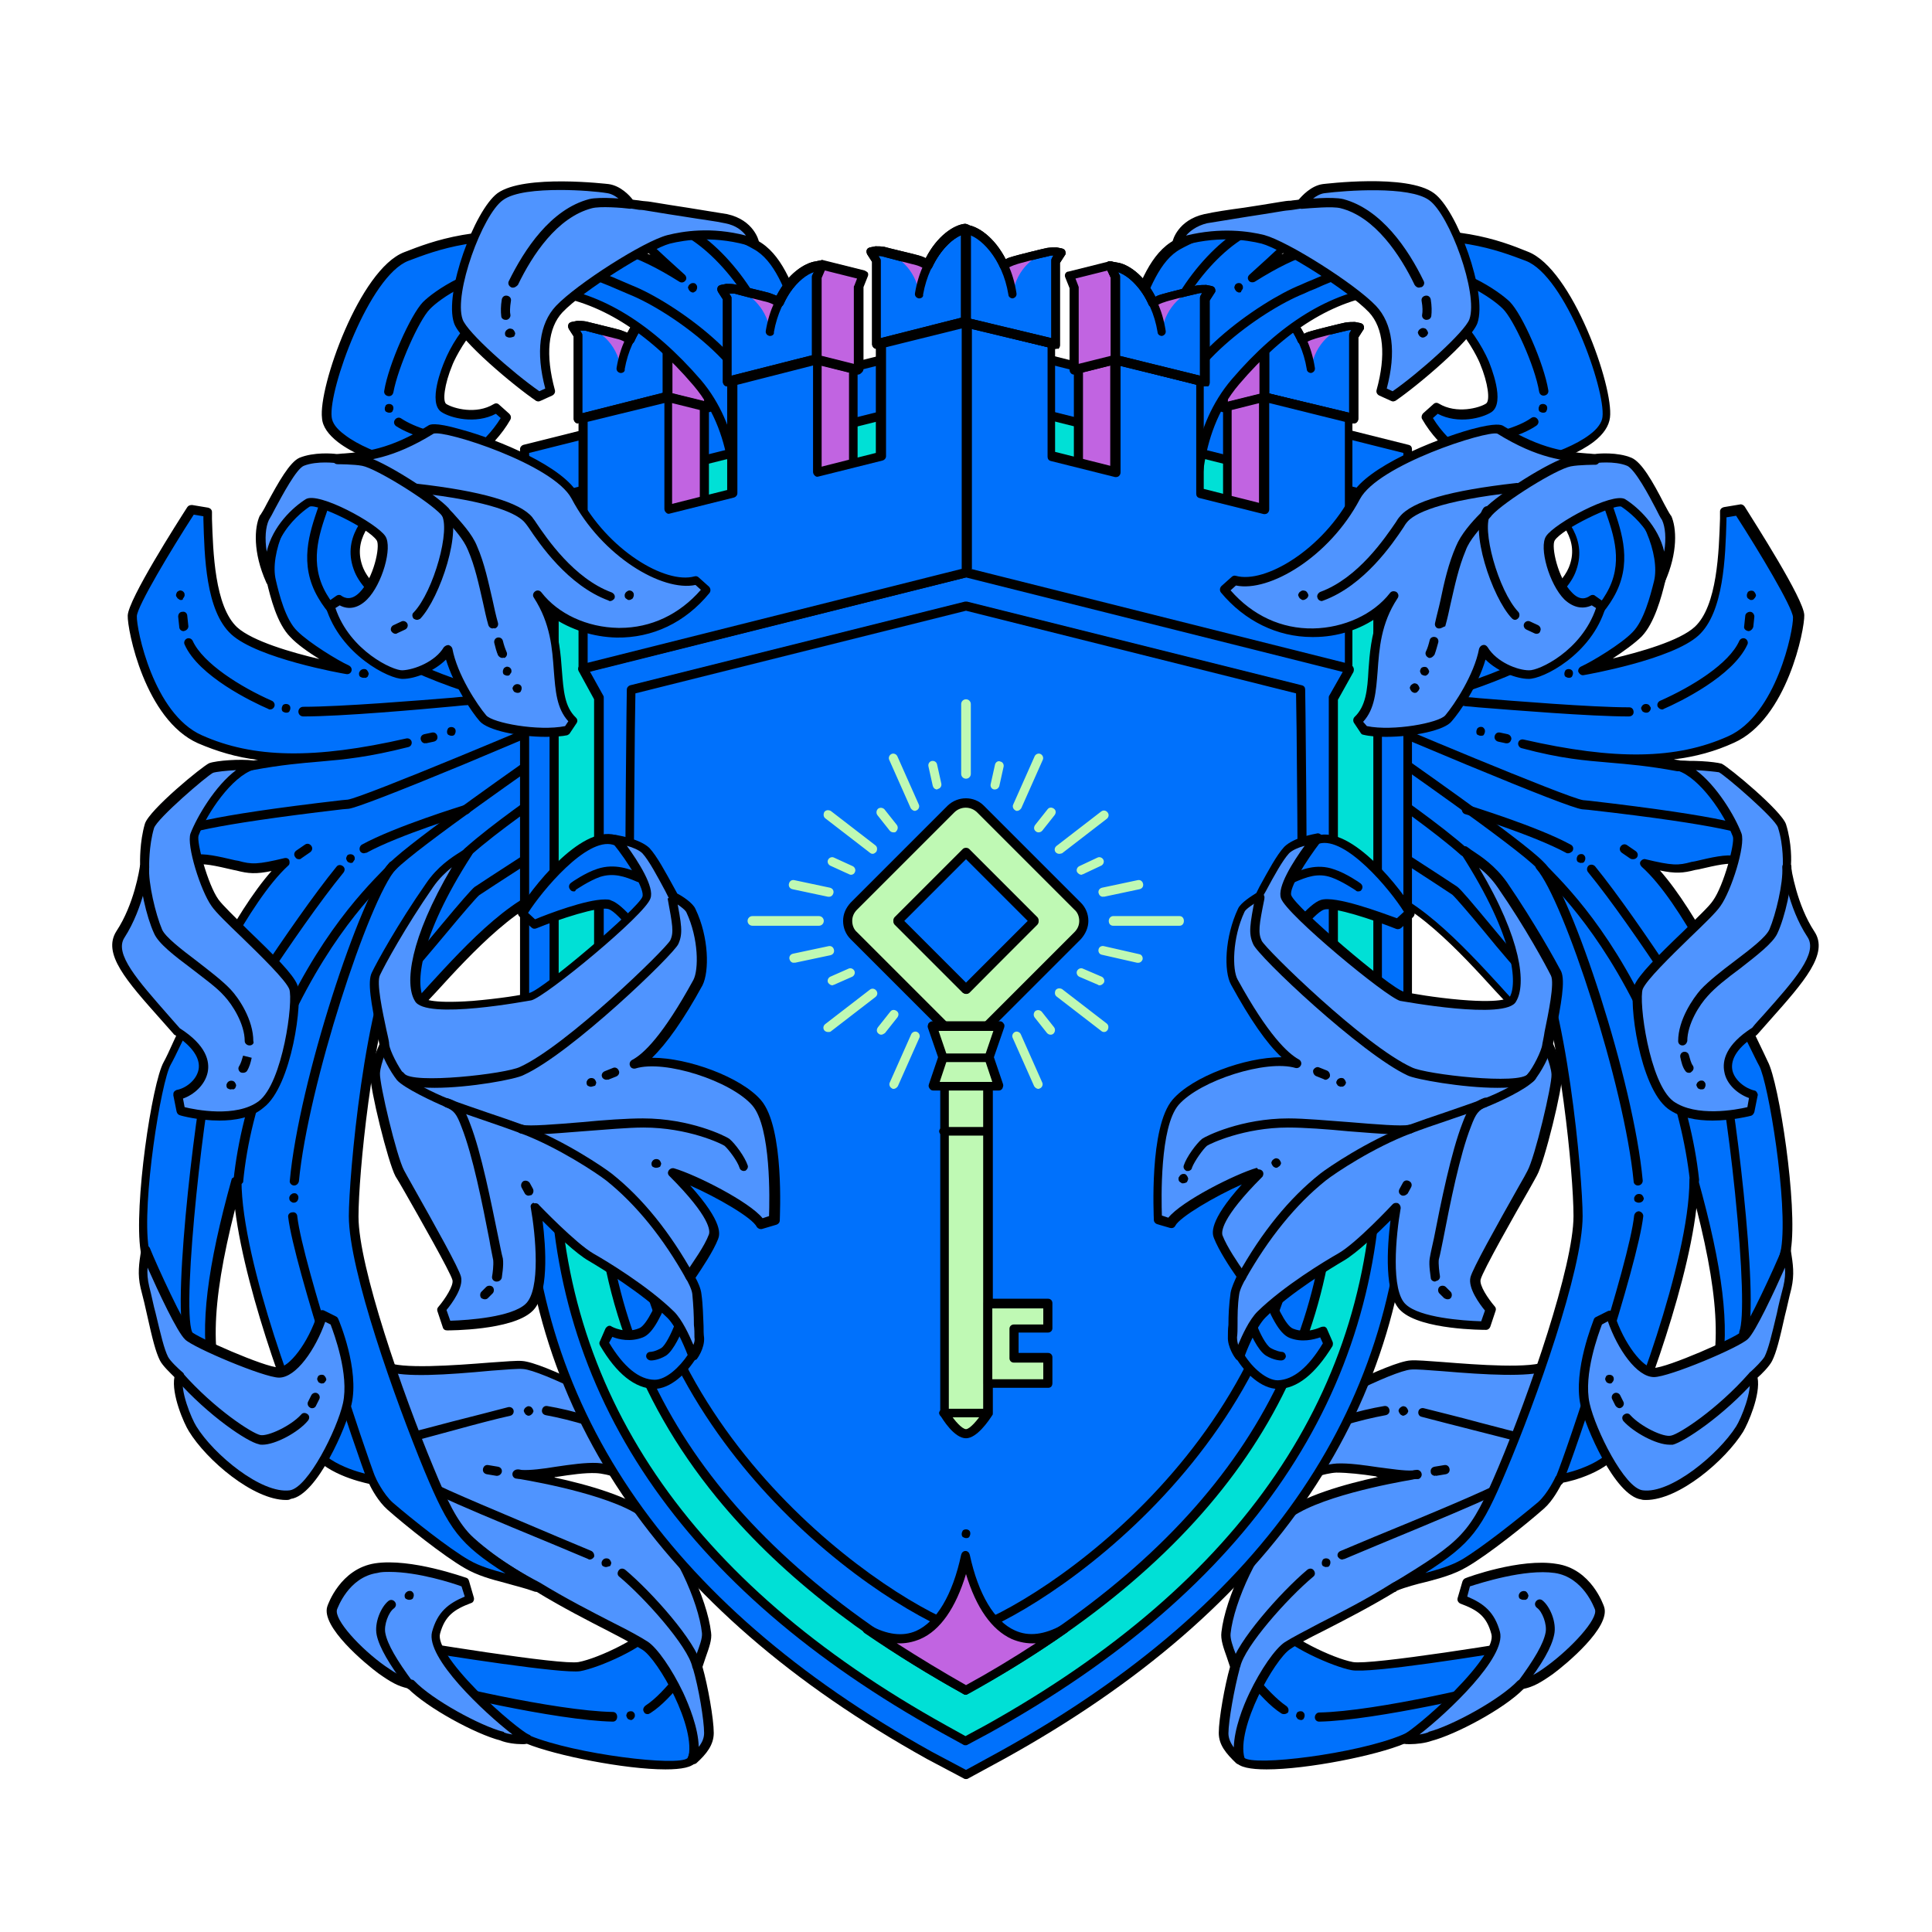 <svg xmlns="http://www.w3.org/2000/svg" width="200" height="200" fill="none" viewBox="0 0 360 360"><path fill="#0071FC" d="M128.9 327.9c-1.3 2.5-22.2-.4-30.5-3.8-7.3-3-26.8-19-31.1-19.1 0 0 36.4 6.3 40.7 5.5 3.7-.7 12.8-4.9 14-7.7 1.2-3 10.8 17.3 6.9 25.1Z"/><path fill="#000" d="M124 329.7c-7.6 0-20.5-2.6-25.9-4.8-3.4-1.4-9.4-5.6-15.3-9.6-5.8-4-12.2-8.5-14.9-9.3-.4-.1-.7-.1-.8-.1-.4-.1-.7-.5-.7-.9s.5-.8.9-.8c.3 0 .6.1.9.1 10.6 1.8 36.3 6 39.6 5.4 3.8-.7 12.4-4.9 13.4-7.2.2-.5.5-.8 1-.8.7-.1 1.4.4 2.2 1.6 3 4.3 8.5 18.3 5.2 25-.5 1-2.6 1.4-5.6 1.4Zm-50.6-22.8c2.7 1.7 6.2 4 10.4 7 5.7 4 11.7 8.1 14.9 9.5 8.5 3.5 27.7 5.8 29.4 4.2 1.4-2.9.9-8.5-1.3-15.1-1.6-4.7-3.5-7.9-4.3-8.8-2.1 3.3-11 7.1-14.4 7.7-3.3.5-24-2.7-34.7-4.5Z"/><path fill="#000" d="M120.7 319.4c-.3 0-.6-.1-.7-.4-.3-.4-.1-.9.3-1.2 2-1.3 3.8-3.4 5.8-5.7.4-.5.9-1 1.3-1.5.3-.3.8-.4 1.2-.1.4.3.4.8.1 1.2-.4.5-.9 1-1.3 1.5-2.1 2.4-4 4.6-6.2 6-.2.1-.3.2-.5.2ZM114.2 320.8c-10.5-.2-33.2-5.5-35.9-6.6-.4-.2-.6-.7-.5-1.1.2-.4.7-.7 1.1-.5 2.2.9 24.5 6.2 35.3 6.4.5 0 .8.4.8.9s-.3.9-.8.9Z"/><path fill="#4F94FF" d="M98.3 324.1c-2.4-1-18.3-14.8-17-19.8 1-3.8 3.1-5.1 6.3-6.3l-.9-3.1s-10-3.7-16.6-2.7c-5.5.8-7.8 6.2-8.2 7.4-.9 2.7 5.3 8.7 9.2 11.5 2.4 1.7 3.6 2.3 5.4 2.7 3.5 3.7 12.7 8.6 17 9.7 1.5.7 4 .7 4.8.6Z"/><path fill="#000" d="M97.3 325c-1.2 0-2.9-.2-4.1-.7-4.6-1.2-13.5-6-17.2-9.7-1.8-.4-3.1-1.1-5.5-2.8-2.3-1.7-10.8-8.7-9.5-12.5.1-.3 2.4-7 8.9-8 6.7-1 16.6 2.6 17 2.7.3.1.4.3.5.6l.9 3.1c.1.4-.1.9-.5 1-3.2 1.2-4.9 2.4-5.8 5.7-.5 1.8 2.1 5.7 6.9 10.6 4.3 4.4 8.7 7.8 9.6 8.2.4.1.6.5.5.9-.1.4-.4.7-.7.7-.2.2-.5.2-1 .2Zm-24.7-32.1c-.8 0-1.6 0-2.3.2-5.4.8-7.4 6.6-7.5 6.8-.6 1.9 4.4 7.3 8.9 10.5 2.3 1.6 3.4 2.2 5.1 2.6.2 0 .3.1.4.2 3.3 3.5 12.3 8.4 16.6 9.5.1 0 .1 0 .1.1.4.2 1 .3 1.6.4-5.3-4.1-16.2-14.3-15-19.1 1-3.7 3-5.3 6.1-6.6l-.6-1.9c-1.6-.6-8.1-2.7-13.4-2.7Z"/><path fill="#4F94FF" d="M71.5 254.4c3.9 2.3 22.6-.2 25.8 0 3.4.2 18.9 7.8 21.9 11.2 3 3.4 6.8 13.1 6.8 13.1s-10.4-4.9-14.9-5.1c-4.6-.2-12.1 1.8-14.9 1.1 0 0 18.7 2.8 24.6 8 5.4 4.8 10.2 15.8 10.8 21.5.2 1.6-1 4-1.7 6.3 1 3.6 2.1 9.8 2.1 12.3 0 1.9-1.2 3.4-3 5.1 1.8-6.1-5.6-19.2-8.8-21.3-3.2-2.1-11.6-5.7-20-10.9-14.4-7.5-19.4-15.6-25-24-2.7-3.7-4.9-18.1-3.7-17.3Z"/><path fill="#000" d="M129 328.8c-.2 0-.3 0-.4-.1-.3-.2-.5-.6-.4-1 1.7-5.7-5.6-18.5-8.5-20.3-1.3-.8-3.5-2-6.2-3.4-3.9-2-8.8-4.5-13.7-7.5-14-7.3-19.1-15-24.6-23.3l-.7-1c-2.3-3.2-5.2-16.9-3.8-18.4.3-.3.8-.4 1.2-.1 2.5 1.5 13 .7 19.3.2 2.9-.2 5.2-.4 6.1-.3 3.7.2 19.3 7.9 22.5 11.5 3.1 3.5 6.8 13 7 13.4.1.3 0 .7-.2.9-.3.2-.6.3-.9.1-.1 0-10.3-4.8-14.6-5-2.1-.1-4.8.3-7.4.7-.1 0-.3 0-.4.1 6 1.3 14.4 3.6 18.1 6.9 5.4 4.8 10.4 15.8 11.1 22 .2 1.3-.4 2.9-1 4.6l-.6 1.8c1 3.5 2.1 9.7 2.1 12.3 0 2.2-1.3 3.9-3.3 5.7-.3.1-.5.2-.7.2Zm-57-73.3c0 3 1.8 12.8 3.9 15.7l.7 1c5.3 8 10.4 15.6 24 22.7 4.9 3 9.8 5.5 13.7 7.5 2.8 1.4 5 2.6 6.4 3.5 1.8 1.2 4.5 5.1 6.6 9.5 1.1 2.4 2.8 6.5 2.9 10.1.7-.9 1-1.7 1-2.6 0-2.3-1-8.4-2.1-12.1v-.5c.2-.7.5-1.4.7-2.1.5-1.4 1.1-2.9 1-3.9-.6-5.8-5.4-16.5-10.5-21-5-4.4-19.9-7.1-23.4-7.7-.3 0-.6-.1-.8-.1-.4-.1-.7-.5-.6-1 .1-.4.5-.7 1-.7.1 0 .3 0 .7.1 1.5.1 4-.2 6.4-.6 2.7-.4 5.5-.8 7.7-.7 3.4.2 10 2.8 13.3 4.3-1.3-3-3.8-8.5-5.8-10.9-2.8-3.2-18.1-10.7-21.3-10.9-.9-.1-3.2.1-5.9.3-8.5.8-16.2 1.3-19.6.1Z"/><path fill="#000" d="M67.4 270.7c-.8 0-.9-.3-1-.7-.1-.5.1-.9.6-1.1.2-.1.4 0 .6 0 1.5 0 10.2-2.3 16.6-4 4-1 7.8-2 10.5-2.7.5-.1.9.2 1 .6.1.5-.2.9-.6 1-2.7.6-6.5 1.6-10.5 2.7-11.7 3.2-15.7 4.2-17.2 4.2ZM109.9 290.6c-.1 0-.2 0-.3-.1-1.7-.7-3.8-1.6-6.2-2.6-24-9.9-24.1-10.3-24.3-11-.1-.5.2-.9.6-1 .3-.1.7 0 .9.3 1.4 1 15.2 6.7 23.4 10.2 2.4 1 4.5 1.9 6.2 2.6.4.2.6.7.5 1.1-.2.3-.5.5-.8.5ZM116.7 269c-.2 0-.4-.1-.6-.2-2.5-2.3-10-4.3-14.4-5.1-.5-.1-.8-.5-.7-1 .1-.5.5-.8 1-.7 4.2.7 12.2 2.7 15.2 5.5.3.3.4.9 0 1.2 0 .3-.3.3-.5.3ZM76.5 314.8c-.3 0-.5-.1-.7-.3-3.3-4.4-5.1-7.5-5.6-9.8-.5-2.3.8-5.3 2.2-6.4.4-.3.9-.2 1.2.2.3.4.2.9-.2 1.2-1 .7-1.9 3.1-1.6 4.6.4 2.1 2.1 5 5.2 9.2.3.4.2.9-.2 1.2.1 0-.1.1-.3.1ZM98.5 263.8c-.1 0-.2 0-.3-.1-.1 0-.2-.1-.3-.2-.1-.1-.1-.2-.2-.3 0-.1-.1-.2-.1-.3 0-.1 0-.2.1-.3 0-.1.1-.2.2-.3.1-.1.2-.1.3-.2.2-.1.4-.1.6 0 .1 0 .2.1.3.2.1.1.1.2.2.3 0 .1.1.2.1.3 0 .1 0 .2-.1.3 0 .1-.1.2-.2.3-.2.2-.4.3-.6.3ZM76.2 298.1c-.2 0-.4-.1-.6-.2-.2-.2-.2-.4-.2-.6 0-.1 0-.2.1-.3 0-.1.1-.2.2-.3.1-.1.2-.1.3-.2.3-.1.7-.1.9.2.2.2.2.4.2.6 0 .2-.1.4-.2.6-.3.2-.5.2-.7.2ZM117.6 320.5c-.2 0-.4-.1-.6-.2-.1-.1-.1-.2-.2-.3 0-.1-.1-.2-.1-.3 0-.2.1-.4.2-.6.2-.2.6-.3.9-.2.1 0 .2.1.3.2.2.2.2.4.2.6 0 .1 0 .2-.1.3 0 .1-.1.2-.2.3-.1.1-.2.1-.3.2h-.1ZM92.6 275h-.1l-1.8-.3c-.5-.1-.8-.5-.7-1 .1-.5.5-.8 1-.7l1.8.3c.5.1.8.5.7 1-.1.4-.5.7-.9.7Z"/><path fill="#0071FC" d="M50.6 108.2c.7 2.8 1.9 7.6 4.2 9.9 2.3 2.3 7.9 5.7 9.9 6.6 0 0-16.2-2.8-21-7.2-4.8-4.4-4.8-15.8-5-22.1l-3-.5S24.8 111.8 24.7 114.7c-.1 2.9 3.3 18.9 12.6 23 9.3 4.2 20.6 4.8 38.6.7-13.1 3.4-16.3 1.9-28.9 4.3-6.1.1-8.4 3.8-11.5 6.7-5.1 4.8-8.3 12.1-3.5 16.2 1.9-6.9 4.9-6 12.2-4.3 2.7.7 3.9.7 9-.5-9.2 8.4-20 33.8-22 37.4-2 3.6-5.5 26.2-4.2 34.6 2.1 10.9 18.1 33.7 18.1 33.7-7.4-8.9-7.9-21.2-.9-46.5 0 15.7 11.8 46 14 49.7 2.8 4.6 11.1 6 11.1 6s1.4 3.1 3.4 4.9c3.7 3.2 10.5 8.6 14.3 10.8 3.8 2.2 7.9 2.5 13 4.3-13.3-8.1-14.7-9.3-20-22-5.9-14-14.1-37.6-14.1-47.1 0-8.2 3.1-40.6 9.4-51.8.5-.9-2.8 17.5 1.1 13.8 5.1-4.8 18.8-22.6 28.7-23 12-.5 9.9-53.4 9.9-53.4s-8.2 8.2-20.2 9c-6.7.4-24.8-7.5-27.9-15-3.1-7.5 5-12.3 6.8-15.1 0 0-10-5.7-15.4-1.3S49.3 103 50.6 108.2Z"/><path fill="#000" d="M100 296.6h-.3c-1.9-.7-3.7-1.1-5.4-1.6-2.7-.7-5.3-1.4-7.7-2.8-4-2.3-11-7.9-14.4-10.9-1.7-1.5-3-3.9-3.4-4.8-1.8-.4-8.6-2-11.2-6.3-2.2-3.7-11.8-28.5-13.8-44.9-4.6 18.1-4.8 28.9-.6 36.8 1.6 2.4 2.7 3.9 2.7 4 .3.4.2.9-.2 1.2-.4.3-.9.2-1.2-.1-1.1-1.3-2-2.7-2.8-4.1-4.7-7.1-13.9-21.7-15.5-30-1.3-8.3 2.1-31.3 4.3-35.2.4-.7 1.1-2.2 2-4.2 3.7-7.9 11.1-23.5 18.1-31.4-2.9.6-4.3.5-6.6-.1l-.5-.1c-6.9-1.6-9-2.1-10.6 3.8-.1.3-.3.5-.6.6-.3.1-.6 0-.8-.2-1.7-1.4-2.6-3.4-2.7-5.6-.1-3.7 2.3-8.2 6.1-11.9.5-.5 1.1-1 1.6-1.6 2.5-2.6 5.1-5.2 10.4-5.4.4-.1.8-.2 1.2-.2-4.1-.5-7.7-1.6-11.2-3.1-9.9-4.4-13.2-21.2-13.1-23.8.1-3 9.3-17.4 11.1-20.2.2-.3.5-.4.9-.4l3 .5c.4.1.7.4.7.8v1.3C39.7 102.8 40 113 44.2 116.9c2.9 2.6 10.2 4.7 15.3 5.9-2.1-1.3-4.2-2.8-5.4-4.1-2.5-2.5-3.7-7.4-4.4-10.3-1.4-5.5 2.4-14.7 8-19.3 5.8-4.7 15.9 1 16.4 1.2.2.1.3.3.4.5.1.2 0 .5-.1.7-.5.7-1.3 1.5-2.2 2.5-2.8 2.8-6.7 6.6-4.5 11.9 2.9 6.9 20.5 14.9 27.1 14.5 11.5-.8 19.6-8.7 19.7-8.8.2-.2.6-.3.9-.2.3.1.5.4.5.8.2 5.5 1.8 53.8-10.7 54.3-7.4.3-17.7 11.5-23.8 18.2-1.8 1.9-3.3 3.6-4.4 4.6-.9.9-1.7.8-2.1.6-1.3-.7-1.6-3.1-.9-9.9-4.7 13.4-7.2 38.8-7.2 46.7 0 9.3 8.2 32.9 14 46.8 5.2 12.6 6.6 13.6 19.7 21.6.4.2.5.7.3 1.1-.2.2-.5.4-.8.4Zm-55.8-77.4h.1c.4.1.7.4.7.8 0 15.2 11.6 45.4 13.9 49.3 2.6 4.2 10.4 5.6 10.5 5.6.3 0 .5.2.6.5 0 0 1.4 3 3.2 4.6 3.6 3.1 10.4 8.5 14.2 10.7 2.1 1.2 4.3 1.8 6.8 2.5-8.6-5.5-10.5-8.1-15.1-19.1C73.7 261 65 236.7 65 226.6c0-7.2 2.9-40.6 9.5-52.2.2-.4.6-.5 1-.4.7.2.7.5.4 3.3-.7 6.3-.9 10-.4 10.9.1 0 .1-.1.2-.2 1.1-1 2.6-2.6 4.3-4.5 6.7-7.3 16.8-18.4 25-18.7 4.3-.2 7.4-9.5 8.6-26.1.8-10.2.6-20.5.5-24.6-2.9 2.4-9.9 7.4-19.3 8-3.4.2-9.8-1.7-15.7-4.6-3.2-1.6-10.9-5.9-13-10.9-2.6-6.3 1.9-10.7 4.9-13.7.5-.5 1-1 1.4-1.4-2.5-1.2-9.6-4.2-13.6-.9-5 4.1-8.6 12.6-7.4 17.5.6 2.6 1.8 7.4 4 9.5 2.2 2.2 7.6 5.5 9.6 6.4.4.2.6.6.5 1-.1.4-.5.7-1 .6-.7-.1-16.5-2.9-21.4-7.4-4.8-4.4-5-14.6-5.2-21.4v-.6l-1.8-.3C31.9 102.4 25.6 112.9 25.5 114.8c-.1 2.4 3.1 18.2 12.1 22.2 9.6 4.3 21 4.5 38.1.6.5-.1.9.2 1 .6.1.5-.2.9-.6 1-7.5 1.9-11.8 2.3-16.4 2.7-3.5.3-7.2.6-12.6 1.6H47c-4.7.1-6.9 2.4-9.3 4.8-.5.6-1.1 1.1-1.6 1.6-3.5 3.3-5.7 7.4-5.6 10.6 0 1.3.4 2.4 1.1 3.4 2.1-6 5.8-5.1 12.2-3.6l.6.1c2.5.7 3.6.7 8.6-.5.4-.1.8.1.9.4.1.3.1.8-.2 1-7.3 6.7-15.7 24.4-19.8 32.9-1 2.1-1.7 3.5-2.1 4.2-1.8 3.2-5.4 25.6-4.1 34.1 1.1 5.9 6.6 15.7 11.2 23.1-1.7-8.4-.3-19.5 4.3-36 .3-.2.6-.4 1-.4Z"/><path fill="#000" d="M44.3 220.9c-.6-.1-.9-.5-.8-.9.8-7.5 2.7-15.2 5.8-22.9 8.3-20.8 17.8-30.6 22.4-35.3.3-.4.6-.7.9-1 3.8-4 27.5-20.5 28.5-21.2.4-.3.9-.2 1.2.2.3.4.2.9-.2 1.2-.2.2-24.6 17.1-28.3 21-.3.3-.6.6-.9 1-4.5 4.6-13.8 14.2-22 34.8-3 7.6-4.9 15.1-5.6 22.5-.2.3-.6.6-1 .6Z"/><path fill="#000" d="M87.1 159.6c-.2 0-.5-.1-.6-.3-.3-.3-.3-.9.1-1.2 5-4.5 14.3-10.9 14.4-11 .4-.3.9-.2 1.2.2.3.4.2.9-.2 1.2-.1.1-9.3 6.4-14.2 10.8-.3.3-.5.3-.7.3ZM32.8 156.4c-.2 0-.5-.1-.6-.3-.3-.3-.3-.9 0-1.2 1.1-1 5.6-2.8 31.5-5.8l1.1-.1c2.9-.4 37.8-15.1 39.9-16.1.3-.2.7-.1 1 .1.3.3.3.9 0 1.2-.3.3-19 8.1-19.2 8.2-12.8 5.3-20.1 8.1-21.5 8.3l-1.2.1c-25.6 3-29.9 4.7-30.6 5.3 0 .2-.2.3-.4.3ZM75.2 182.5c-.2 0-.5-.1-.6-.3-.3-.4-.3-.9.1-1.2 1.2-1 4.6-5.1 7.5-8.6 3.5-4.2 5.6-6.6 6.2-7.1 1.3-.9 15.4-10 16-10.4.4-.3.9-.1 1.2.3.3.4.1.9-.3 1.2-.1.1-14.7 9.5-16 10.4-.5.4-3.5 3.9-5.9 6.8-3.2 3.8-6.4 7.7-7.7 8.8-.1.1-.3.1-.5.1Z"/><path fill="#0071FC" d="M231.1 327.9c1.3 2.5 22.2-.4 30.5-3.8 7.3-3 26.8-19 31.1-19.1 0 0-36.4 6.3-40.7 5.5-3.7-.7-12.8-4.9-14-7.7-1.2-3-10.8 17.3-6.9 25.1Z"/><path fill="#000" d="M236 329.7c-3 0-5.1-.4-5.7-1.4-3.3-6.7 2.2-20.7 5.2-25 .9-1.2 1.6-1.7 2.2-1.6.5.1.8.4 1 .8 1 2.3 9.6 6.5 13.4 7.2 3.3.6 29-3.5 39.6-5.4.3-.1.6-.1.9-.1.4 0 .8.3.8.8 0 .4-.3.8-.7.9-.1 0-.4.1-.8.1-2.7.8-9.1 5.3-14.9 9.3-5.8 4-11.8 8.2-15.3 9.6-5.2 2.2-18.1 4.8-25.7 4.8Zm-4.2-2.2c1.7 1.7 21-.7 29.4-4.2 3.3-1.3 9.2-5.5 14.9-9.5 4.2-2.9 7.7-5.3 10.4-7-10.7 1.8-31.4 5.1-34.7 4.4-3.3-.6-12.3-4.5-14.4-7.7-.9.9-2.7 4.1-4.3 8.8-2.2 6.6-2.7 12.3-1.3 15.2Z"/><path fill="#000" d="M239.3 319.4c-.2 0-.3 0-.5-.1-2.2-1.4-4.1-3.6-6.2-6-.4-.5-.9-1-1.3-1.5-.3-.4-.3-.9.1-1.2.3-.3.9-.3 1.2.1.4.5.9 1 1.3 1.5 2 2.3 3.9 4.4 5.8 5.7.4.3.5.8.3 1.2-.1.1-.4.3-.7.3ZM245.8 320.8c-.5 0-.8-.4-.8-.8 0-.5.4-.9.8-.9 10.8-.2 33.1-5.6 35.3-6.4.4-.2.9 0 1.1.5.2.4 0 .9-.5 1.1-2.7 1-25.4 6.3-35.9 6.5Z"/><path fill="#4F94FF" d="M261.7 324.1c2.4-1 18.3-14.8 17-19.8-1-3.8-3.1-5.1-6.3-6.3l.9-3.1s10-3.7 16.6-2.7c5.5.8 7.8 6.2 8.2 7.4.9 2.7-5.3 8.7-9.2 11.5-2.4 1.7-3.6 2.3-5.4 2.7-3.5 3.7-12.7 8.6-17 9.7-1.5.7-4 .7-4.8.6Z"/><path fill="#000" d="M262.7 325c-.5 0-.9 0-1.1-.1-.4 0-.7-.3-.7-.7-.1-.4.2-.8.5-.9.9-.4 5.3-3.8 9.6-8.2 4.8-4.9 7.4-8.8 6.9-10.6-.9-3.4-2.6-4.5-5.8-5.7-.4-.2-.6-.6-.5-1l.9-3.1c.1-.3.3-.5.5-.6.4-.2 10.3-3.8 17-2.7 6.5.9 8.8 7.7 8.9 8 1.3 3.8-7.2 10.8-9.5 12.5-2.4 1.7-3.7 2.4-5.5 2.8-3.6 3.7-12.6 8.5-17.2 9.7-1.1.4-2.8.6-4 .6Zm10.7-27.5c3.1 1.3 5.1 2.9 6.1 6.6 1.2 4.7-9.7 15-15 19.1.6-.1 1.1-.2 1.6-.4 0 0 .1 0 .1-.1 4.3-1.1 13.3-6 16.6-9.5.1-.1.3-.2.4-.2 1.7-.4 2.8-.9 5.1-2.6 4.5-3.3 9.5-8.7 8.9-10.5-.1-.2-2.1-6-7.5-6.8-5.6-.8-13.9 1.9-15.8 2.5l-.5 1.9Z"/><path fill="#4F94FF" d="M288.5 254.4c-3.9 2.3-22.6-.2-25.8 0-3.4.2-18.9 7.8-21.9 11.2-3 3.4-6.8 13.1-6.8 13.1s10.4-4.9 14.9-5.1c4.6-.2 12.1 1.8 14.9 1.1 0 0-18.7 2.8-24.6 8-5.4 4.8-10.2 15.8-10.8 21.5-.2 1.6 1 4 1.7 6.3-1 3.6-2.1 9.8-2.1 12.3 0 1.9 1.2 3.4 3 5.1-1.8-6.1 5.6-19.2 8.8-21.3 3.2-2.1 11.6-5.7 20-10.9 14.4-7.5 19.4-15.6 25-24 2.7-3.7 4.9-18.1 3.7-17.3Z"/><path fill="#000" d="M231 328.8c-.2 0-.4-.1-.6-.2-2-1.9-3.3-3.5-3.3-5.7 0-2.6 1.1-8.8 2.1-12.3l-.6-1.8c-.6-1.7-1.2-3.3-1-4.7.7-6.2 5.6-17.2 11.1-22 3.7-3.3 12.1-5.6 18.1-6.9-.1 0-.3 0-.4-.1-2.6-.4-5.3-.7-7.4-.7-4.3.2-14.5 5-14.6 5-.3.1-.7.1-.9-.1-.3-.2-.3-.6-.2-.9.2-.4 3.9-9.9 7-13.4 3.2-3.6 18.8-11.3 22.5-11.5 1-.1 3.3.1 6.1.3 6.3.5 16.7 1.3 19.3-.2.4-.3.9-.2 1.2.1 1.4 1.4-1.5 15.2-3.8 18.4l-.6 1c-5.5 8.2-10.6 16-24.7 23.3-4.9 3-9.8 5.5-13.7 7.5-2.8 1.4-4.9 2.5-6.2 3.4-2.9 1.9-10.1 14.7-8.5 20.3.1.4 0 .8-.4 1-.2.1-.3.2-.5.2Zm32.2-53.1c-3.5.6-18.4 3.3-23.4 7.7-5.1 4.5-9.9 15.2-10.5 21-.1.9.4 2.4 1 3.9.2.7.5 1.4.7 2.1v.5c-1 3.7-2.1 9.8-2.1 12.1 0 .9.4 1.8 1 2.6.1-3.5 1.7-7.6 2.9-10.1 2.1-4.4 4.8-8.3 6.6-9.5 1.4-.9 3.6-2 6.4-3.5 3.9-2 8.7-4.4 13.6-7.5 13.7-7.1 18.7-14.7 24.1-22.8l.7-1c2.1-2.9 3.9-12.7 3.9-15.7-3.4 1.1-11.1.7-19.3 0-2.7-.2-5-.4-5.9-.3-3.2.2-18.5 7.7-21.3 10.9-2.1 2.3-4.6 7.9-5.8 10.9 3.3-1.4 9.8-4.1 13.3-4.3 2.2-.1 5 .3 7.7.7 2.4.3 4.9.7 6.4.6.4-.1.7-.1.7-.1.4-.1.9.2 1 .7.1.4-.2.9-.6 1-.5 0-.8 0-1.1.1Z"/><path fill="#000" d="M230.2 311.3h-.2c-.5-.1-.7-.6-.6-1 1-4.3 9.2-13.6 14.2-17.8.4-.3.9-.3 1.2.1.3.4.3.9-.1 1.2-4.8 4-12.8 13-13.6 16.8-.2.4-.5.7-.9.7ZM250.1 290.6c-.3 0-.6-.2-.8-.5-.2-.4 0-.9.5-1.1 1.7-.7 3.8-1.6 6.2-2.6 8.3-3.4 22.1-9.1 23.5-10.2.2-.3.5-.4.9-.3.5.1.7.6.6 1-.2.7-.3 1.1-24.3 11-2.4 1-4.5 1.9-6.2 2.6-.2 0-.3.1-.4.1ZM243.3 269c-.2 0-.5-.1-.6-.3-.3-.3-.3-.9 0-1.2 3-2.8 11-4.8 15.2-5.5.5-.1.9.2 1 .7.1.5-.2.9-.7 1-4.4.8-11.8 2.7-14.4 5.1-.1.2-.3.2-.5.2ZM292.6 270.7c-1.5 0-5.5-1-17.2-4-4-1-7.8-2-10.5-2.7-.5-.1-.7-.6-.6-1 .1-.5.6-.7 1-.6 2.7.7 6.5 1.6 10.5 2.7 6.4 1.7 15.2 3.9 16.6 4 .2-.1.4-.1.6 0 .5.1.7.6.6 1.1-.1.2-.2.5-1 .5Z"/><path fill="#0071FC" d="M309.4 108.2c-.7 2.8-1.9 7.6-4.2 9.9-2.3 2.3-7.9 5.7-9.9 6.6 0 0 16.2-2.8 21-7.2 4.8-4.4 4.8-15.8 5-22.1l3-.5s10.9 16.9 11 19.8c.1 2.9-3.3 18.9-12.6 23-9.3 4.2-20.6 4.8-38.6.7 13.1 3.4 16.3 1.9 28.9 4.3 6.1.1 8.4 3.8 11.5 6.7 5.1 4.8 8.3 12.1 3.5 16.2-1.9-6.9-4.9-6-12.2-4.3-2.7.7-3.9.7-9-.5 9.2 8.4 20 33.8 22 37.4 2 3.6 5.5 26.2 4.2 34.6-2.1 10.9-18.1 33.7-18.1 33.7 7.4-8.9 7.9-21.2.9-46.5 0 15.7-11.8 46-14 49.7-2.8 4.6-11.1 6-11.1 6s-1.4 3.1-3.4 4.9c-3.7 3.2-10.5 8.6-14.3 10.8-3.8 2.2-7.9 2.5-13 4.3 13.3-8.1 14.7-9.3 20-22 5.9-14 14.1-37.6 14.1-47.1 0-8.2-3.1-40.6-9.4-51.8-.5-.9 2.8 17.5-1.1 13.8-5.1-4.8-18.8-22.6-28.7-23-12-.5-9.9-53.4-9.9-53.4s8.2 8.2 20.2 9c6.7.4 24.8-7.5 27.9-15 3.1-7.5-5-12.3-6.8-15.1 0 0 10-5.7 15.4-1.3s9 13.2 7.7 18.4Z"/><path fill="#000" d="M260 296.6c-.3 0-.6-.2-.8-.5-.2-.4 0-.9.3-1.1 13.1-8 14.4-9.1 19.7-21.6 5.8-13.8 14-37.5 14-46.8 0-7.9-2.5-33.3-7.2-46.7.7 6.7.4 9.2-.9 9.9-.4.2-1.2.3-2.1-.6-1.1-1-2.6-2.7-4.4-4.6-6.1-6.7-16.3-17.9-23.8-18.2-12.5-.5-10.9-48.8-10.7-54.3 0-.3.2-.6.5-.8.3-.1.7 0 .9.2.1.1 8.1 8 19.7 8.8 6.6.4 24.2-7.6 27.1-14.5 2.2-5.2-1.7-9-4.5-11.9-.9-.9-1.7-1.7-2.2-2.5-.1-.2-.2-.4-.1-.7.1-.3.2-.4.4-.5.4-.2 10.6-5.9 16.4-1.2 5.6 4.5 9.4 13.7 8 19.3-.7 2.9-2 7.8-4.4 10.3-1.2 1.2-3.4 2.8-5.4 4.1 5.1-1.2 12.5-3.3 15.3-5.9 4.2-3.9 4.5-14.1 4.7-20.2v-1.3c0-.4.3-.7.7-.8l3-.5c.3-.1.7.1.9.4 1.8 2.9 11 17.2 11.1 20.2.1 2.6-3.2 19.4-13.1 23.8-3.5 1.6-7.1 2.6-11.2 3.1.4.1.8.1 1.2.2 5.3.1 7.9 2.8 10.4 5.4.5.5 1 1.1 1.6 1.6 3.9 3.6 6.2 8.2 6.1 11.9-.1 2.2-1 4.2-2.7 5.6-.2.2-.5.3-.8.2-.3-.1-.5-.3-.6-.6-1.6-5.9-3.7-5.4-10.6-3.8l-.6.1c-2.3.6-3.7.7-6.6.1 7 7.9 14.4 23.5 18.1 31.4.9 1.9 1.7 3.5 2 4.2 2.1 3.9 5.6 26.9 4.3 35.1-1.6 8.3-10.8 22.9-15.5 30-.8 1.5-1.7 2.8-2.8 4.1-.3.4-.8.4-1.2.1-.4-.3-.4-.8-.2-1.2 0-.1 1.1-1.6 2.7-4 4.2-7.9 4-18.7-.6-36.8-1.9 16.4-11.6 41.2-13.8 44.9-2.6 4.3-9.4 6-11.2 6.3-.5.9-1.7 3.3-3.4 4.8-3.4 3-10.4 8.6-14.4 10.9-2.4 1.4-5 2.1-7.7 2.8-1.7.4-3.5.9-5.4 1.6 0 .1-.1.2-.2.2Zm24.6-122.7c.3 0 .6.2.8.5 6.6 11.7 9.5 45 9.5 52.2 0 10.1-8.7 34.4-14.2 47.4-4.6 11-6.5 13.6-15.1 19.1 2.5-.7 4.7-1.3 6.8-2.5 3.7-2.2 10.5-7.6 14.2-10.7 1.8-1.6 3.2-4.6 3.2-4.6.1-.3.4-.4.6-.5.1 0 8-1.4 10.5-5.6 2.3-3.9 13.9-34.1 13.9-49.3 0-.4.3-.8.7-.8.4-.1.8.2.9.6 4.6 16.5 6 27.6 4.3 36 4.6-7.4 10.1-17.2 11.2-23.1 1.3-8.4-2.4-30.9-4.1-34-.4-.7-1.1-2.2-2.1-4.2-4-8.5-12.4-26.3-19.8-32.9-.3-.3-.4-.7-.2-1 .2-.3.6-.5.9-.4 5 1.2 6.1 1.2 8.6.5l.6-.1c6.4-1.5 10.1-2.4 12.2 3.6.7-1 1.1-2.1 1.1-3.4.1-3.2-2.1-7.3-5.6-10.6-.6-.5-1.1-1.1-1.6-1.6-2.4-2.5-4.6-4.8-9.3-4.8h-.1c-5.4-1-9.1-1.3-12.6-1.6-4.6-.4-8.9-.7-16.4-2.7-.4-.1-.7-.6-.6-1 .1-.5.6-.7 1-.6 17.1 3.9 28.5 3.7 38.1-.6 9-4 12.2-19.8 12.1-22.2-.1-1.9-6.4-12.4-10.6-18.9l-1.8.3v.6c-.2 6.8-.5 17.1-5.2 21.4-4.9 4.5-20.8 7.3-21.4 7.4-.4.1-.8-.2-1-.6-.1-.4.1-.8.5-1 2-.9 7.5-4.2 9.6-6.4 2.1-2.1 3.3-6.7 4-9.5 1.2-4.9-2.4-13.4-7.4-17.5-4-3.3-11.1-.3-13.6.9l1.4 1.4c3 3 7.5 7.4 4.9 13.7-2.1 5-9.8 9.3-13 10.9-6 3-12.3 4.8-15.7 4.6-9.4-.6-16.5-5.6-19.4-8-.5 15.6.4 50.3 9.1 50.7 8.1.3 18.3 11.4 25 18.7 1.7 1.9 3.2 3.5 4.3 4.5.1.1.2.1.2.2.5-1 .4-4.6-.4-10.9-.3-2.8-.4-3 .4-3.3.5-.3.6-.3.6-.3Z"/><path fill="#000" d="M272.9 159.6c-.2 0-.4-.1-.6-.2-4.9-4.4-14.1-10.8-14.2-10.8-.4-.3-.5-.8-.2-1.2.3-.4.8-.5 1.2-.2.1.1 9.4 6.5 14.4 11 .3.3.4.9.1 1.2-.2.2-.5.2-.7.2ZM284.8 182.5c-.2 0-.4-.1-.6-.2-1.3-1.1-4.6-5-7.7-8.8-2.4-2.9-5.4-6.4-5.9-6.8-1.3-.9-15.8-10.3-16-10.4-.4-.3-.5-.8-.3-1.2.3-.4.8-.5 1.2-.3.6.4 14.7 9.5 16 10.4.7.5 2.7 2.9 6.2 7.1 3 3.6 6.3 7.6 7.5 8.6.4.3.4.8.1 1.2 0 .4-.3.4-.5.4ZM327.2 156.4c-.2 0-.4-.1-.6-.2-.7-.6-5-2.4-30.6-5.3l-1.2-.1c-1.5-.2-8.7-3-21.5-8.3-.2-.1-18.8-7.8-19.2-8.2-.3-.3-.3-.9 0-1.2.3-.3.7-.3 1-.1 2.1 1 37 15.7 39.9 16.1l1.1.1c25.9 3 30.4 4.8 31.5 5.8.3.3.4.9 0 1.2.1.1-.2.2-.4.2ZM303.5 133.5c-7.2 0-21.8-1.2-28.1-1.7-1.1-.1-1.9-.2-2.3-.2l-.5-.1c-.8-.1-1.7-.2-2.9-.5-1.3-.2-2.7-.5-4.1-.8-3.7-.7-7.2-1.5-7.2-1.5-.5-.1-.7-.6-.6-1 .1-.5.6-.7 1-.6 0 0 3.5.8 7.2 1.5 1.4.3 2.8.6 4.1.8 1.2.2 2.1.4 2.8.4l.5.1c.4 0 1.2.1 2.3.2 6.2.5 20.8 1.7 27.9 1.7.5 0 .8.4.8.9s-.4.8-.9.8ZM309.7 132.2c-.3 0-.6-.2-.8-.5-.2-.4 0-.9.4-1.1 5.9-2.6 12.9-6.9 14.8-11.2.2-.4.7-.6 1.1-.4.4.2.6.7.4 1.1-2.7 5.9-12.6 10.7-15.6 12-.1.1-.2.1-.3.1Z"/><path fill="#000" d="M267.4 130.6c-.4 0-.7-.2-.8-.6-.1-.5.1-.9.6-1 9.5-2.6 26.4-8.5 32.1-18.4 3.3-5.6 1.4-10.9-.2-15.5-.9-2.5-1.7-4.8-1.7-7 0-.5.4-.9.8-.9s.8.4.8.9c0 1.9.8 4.1 1.6 6.4 1.6 4.7 3.7 10.6 0 16.9-6 10.4-23.3 16.5-33.1 19.2h-.1ZM315.7 220.9c-.4 0-.8-.3-.8-.8-.8-7.3-2.7-14.9-5.6-22.5-8.2-20.5-17.5-30.1-22-34.8-.3-.4-.7-.7-.9-1-3.7-3.9-28-20.8-28.3-21-.4-.3-.5-.8-.2-1.2.3-.4.8-.5 1.2-.2 1 .7 24.7 17.2 28.5 21.2.3.3.6.6.9 1 4.6 4.7 14 14.5 22.3 35.3 3 7.7 5 15.4 5.8 22.9 0 .7-.3 1.1-.9 1.1Z"/><path fill="#000" d="M305.2 220.9c-.4 0-.8-.3-.8-.8-1.7-17.8-13-52.4-18.1-58.2-.3-.4-.3-.9.1-1.2.4-.3.9-.3 1.2.1 5.4 6.1 16.8 40.7 18.5 59.2 0 .5-.4.9-.9.9ZM290.6 276.7c-.1 0-.2 0-.3-.1-.4-.2-.6-.7-.5-1.1 2.2-5.2 13.8-40.2 14.7-49 .1-.5.5-.8.9-.8.5.1.8.5.8.9-1 9.1-12.6 44-14.9 49.4 0 .5-.4.7-.7.7ZM292.2 159c-.1 0-.3 0-.4-.1-6.1-3.3-18.7-7.2-18.8-7.2-.4-.1-.7-.6-.6-1.1.1-.4.6-.7 1.1-.6.5.2 13 4 19.2 7.4.4.2.6.7.3 1.2-.2.2-.5.4-.8.4ZM324.9 249.3c-.1 0-.2 0-.3-.1-.4-.2-.6-.7-.5-1.1.9-2.2.6-12.1-.8-25.8-1.3-12.7-3-23.1-3.7-24.8-.9-2.1-15.1-24.5-23.7-35-.3-.4-.2-.9.1-1.2.4-.3.9-.2 1.2.1 8.3 10.2 22.8 32.9 23.9 35.4 1.7 4.1 6.9 46.1 4.5 52 0 .3-.4.5-.7.5Z"/><path fill="#0071FC" d="M173.2 327.1c-50.1-27.8-75.5-65.5-75.5-112V83.7L180 63.1l82.3 20.6V215c0 46.5-25.4 84.2-75.5 112l-6.8 3.7-6.8-3.6Z"/><path fill="#000" d="M180 331.5c-.1 0-.3 0-.4-.1l-6.8-3.6c-50.4-28-75.9-65.9-75.9-112.7V83.7c0-.4.3-.7.6-.8L179.8 62.3h.4l82.3 20.6c.4.1.6.4.6.8V215c0 46.9-25.5 84.8-75.9 112.7l-6.8 3.7c-.1.1-.3.1-.4.1Zm-6.4-5.1 6.4 3.4 6.4-3.5c49.8-27.6 75.1-65.1 75.1-111.3V84.4L180 64 98.6 84.4V215.1c0 46.2 25.2 83.6 75 111.3Z"/><path fill="#00E0D6" d="M175.9 322.2c-48.2-26.7-72.7-62.8-72.7-107.2V92.7L180 73.5l76.7 19.2V215c0 44.4-24.5 80.4-72.7 107.2l-4.1 2.2-4-2.2Z"/><path fill="#000" d="M179.9 325.2c-.1 0-.3 0-.4-.1l-4-2.2C127 296 102.4 259.7 102.4 215V92.7c0-.4.3-.7.6-.8l76.8-19.2h.4l76.7 19.2c.4.1.6.4.6.8V215c0 44.6-24.6 81-73.1 107.9l-4.1 2.2c-.1.1-.3.1-.4.1Zm-3.6-3.7 3.6 2 3.7-2c47.9-26.7 72.3-62.5 72.3-106.5V93.4l-75.9-19-75.9 19V215c0 44.1 24.3 79.9 72.2 106.5Z"/><path fill="#C164E1" d="m132.1 75.9-7.7-1.9v-15.5l1-2.1 7.7 1.9-1 2.1v15.5Z"/><path fill="#000" d="M132.1 76.8h-.2l-7.7-1.9c-.4-.1-.6-.4-.6-.8v-15.6c0-.1 0-.3.1-.4l1-2.1c.2-.4.6-.6 1-.5l7.7 1.9c.2.1.5.2.6.5.1.3.1.5 0 .7l-.9 1.9v15.3c0 .3-.1.5-.3.7-.3.2-.5.3-.7.3Zm-6.9-3.5 6 1.5v-14.4c0-.1 0-.3.1-.4l.6-1.2-6-1.5-.6 1.3v14.7h-.1Z"/><path fill="#C164E1" d="m131.3 97.6-6.9-1.7v-21.9l6.9 1.7v21.9Z"/><path fill="#000" d="M131.3 98.5h-.2l-6.9-1.7c-.4-.1-.6-.4-.6-.8v-22c0-.3.1-.5.3-.7.2-.2.5-.2.7-.2l6.9 1.7c.4.1.6.4.6.8v21.9c0 .3-.1.5-.3.7-.1.2-.3.3-.5.3Zm-6.1-3.3 5.2 1.3v-20.1l-5.2-1.3v20.1Z"/><path fill="#C164E1" d="m227.9 75.9 7.7-1.9v-15.5l-1-2.1-7.7 1.9 1 2.1v15.5Z"/><path fill="#000" d="M227.9 76.8c-.2 0-.4-.1-.5-.2-.2-.2-.3-.4-.3-.7V60.6l-.9-1.9c-.1-.2-.1-.5 0-.7.1-.2.3-.4.6-.5l7.7-1.9c.4-.1.8.1 1 .5l1 2.1c.1.1.1.2.1.4v15.4c0 .4-.3.7-.6.8l-7.7 1.9c-.3 0-.3.1-.4.1Zm.2-17.9.6 1.2c.1.1.1.2.1.4V74.9l6-1.5V58.7l-.6-1.3-6.1 1.5Z"/><path fill="#0071FC" d="M235.6 56.6c2 .2 5.1 2.5 7 6.7.7-.4 1.4-.7 2-.9.6-.2 6.3-1.6 6.3-1.6.6-.1 1-.1 1.4-.1l1 .2-1 1.6v15.5l-16.7-4v-15.5l-1-2.1 1 .2Z"/><path fill="#000" d="M252.3 78.9h-.2l-16.7-4c-.4-.1-.7-.4-.7-.8V58.7l-.9-1.9c-.1-.3-.1-.6.1-.9.2-.3.5-.4.8-.3l1 .2c2.1.2 5.2 2.3 7.3 6.4.5-.3 1-.4 1.3-.5.6-.2 5.8-1.5 6.4-1.6.7-.1 1.2-.1 1.6-.1h.2l1 .2c.3.1.5.2.6.5.1.3.1.6-.1.8l-.9 1.4V78c0 .3-.1.5-.3.7-.1.1-.3.2-.5.2Zm-15.9-5.6 15 3.6V62.5c0-.2 0-.3.1-.5l.3-.5c-.2 0-.5 0-.8.1-2.2.5-5.8 1.4-6.2 1.6-.4.1-1.1.4-1.8.8-.2.1-.5.1-.7.1-.2-.1-.4-.2-.5-.5-1.5-3.4-4-5.5-5.7-6.1l.3.6c.1.1.1.2.1.4v14.8h-.1Z"/><path fill="#C164E1" d="M244.3 68.6c-.3-2-.9-3.8-1.7-5.3.7-.4 1.4-.7 2-.9.6-.2 6.3-1.6 6.3-1.6-2.3.6-5.8 3-6.6 7.8Z"/><path fill="#000" d="M244.3 69.5c-.4 0-.8-.3-.8-.7-1.1-6.8-5.4-11-8-11.3-.5 0-.8-.5-.8-.9 0-.5.5-.8.9-.8 3.2.3 8.2 4.9 9.4 12.7.1.5-.2.9-.7 1Z"/><path fill="#000" d="M252.3 78.9h-.2l-16.7-4c-.4-.1-.7-.4-.7-.8V58.7l-.9-1.9c-.1-.3-.1-.6.1-.9.2-.3.5-.4.8-.3l1 .2c2.1.2 5.2 2.3 7.3 6.4.5-.3 1-.4 1.3-.5.6-.2 5.8-1.5 6.4-1.6.7-.1 1.2-.1 1.6-.1h.2l1 .2c.3.1.5.2.6.5.1.3.1.6-.1.8l-.9 1.4V78c0 .3-.1.5-.3.7-.1.1-.3.2-.5.2Zm-15.9-5.6 15 3.6V62.5c0-.2 0-.3.1-.5l.3-.5c-.2 0-.5 0-.8.1-2.2.5-5.8 1.4-6.2 1.6-.4.1-1.1.4-1.8.8-.2.1-.5.1-.7.1-.2-.1-.4-.2-.5-.5-1.5-3.4-4-5.5-5.7-6.1l.3.6c.1.1.1.2.1.4v14.8h-.1Z"/><path fill="#C164E1" d="m228.7 97.6 6.9-1.7V74l-6.9 1.7v21.9Z"/><path fill="#000" d="M228.7 98.5c-.2 0-.4-.1-.5-.2-.2-.2-.3-.4-.3-.7v-21.9c0-.4.3-.7.6-.8l6.9-1.7c.3-.1.5 0 .7.2.2.2.3.4.3.7v21.9c0 .4-.3.7-.6.8l-6.9 1.7c-.1-.1-.1 0-.2 0Zm.8-22.1v20.1l5.2-1.3v-20.1l-5.2 1.3Z"/><path fill="#0071FC" d="m265.7 77.8 1.9-1.7c3.6 2.2 8.2 1 9.7 0 1.6-1 .4-5.6-.8-8.4-1.7-4-8-14.7-18.7-13.5-10.6 1.2-19.9 8-27.7 17.1-8.6 10.1-7.1 24.1-7.1 24.1l-15.3-2.1s-6.5-12.9 0-26.1c3.9-8 5.5-18.4 11.6-21.7 4.6-2.6 13.8-6 29.6-5.5-6.7 2.5-9.1 5.6-15.8 11.7 8.5-5.3 13.2-6.4 21.9-7.3 15.9-1.8 24 1.3 29.4 3.4 8 3.1 15.4 24.9 14.8 30-.7 6.2-17.9 10.4-21.3 9.9-3.3-.7-9-4.3-12.2-9.9Z"/><path fill="#000" d="M223 96.2h-.1l-15.3-2.1c-.3 0-.5-.2-.6-.5-.3-.5-6.6-13.4 0-26.9 1.2-2.4 2.2-5.1 3.1-7.7 2.2-6.1 4.3-11.9 8.8-14.3 5-2.8 14.3-6.1 30-5.6.4 0 .7.3.8.7.1.4-.2.8-.5.9-4.5 1.7-7 3.6-10.4 6.7 5.5-2.6 9.8-3.3 16.1-4 16.2-1.8 24.4 1.3 29.8 3.5 8.3 3.2 16 25.2 15.3 30.9-.2 1.6-1.2 3.1-3 4.5-5.2 4-16.2 6.6-19.2 6.1-3.8-.8-9.6-4.7-12.8-10.3-.2-.3-.1-.8.2-1.1l1.9-1.7c.3-.3.7-.3 1-.1 3.3 2 7.6.8 8.8 0 .8-.5.4-3.8-1.1-7.4-.2-.6-6.2-14.3-17.8-13-9.4 1.1-18.5 6.7-27.1 16.8-8.3 9.7-6.9 23.3-6.9 23.5 0 .3-.1.5-.3.7-.3.4-.5.4-.7.4Zm-14.7-3.7 13.8 1.9c-.2-3.5-.1-14.9 7.4-23.7 8.9-10.4 18.4-16.3 28.3-17.4 10.3-1.1 17.1 8.3 19.6 14 .3.8 3.2 7.7.5 9.5-1.7 1.1-6.2 2.3-10 .3l-.9.8c3.2 5.2 8.5 8.3 11.3 8.9 2.3.3 12.9-2 17.9-5.8 1.5-1.1 2.3-2.3 2.4-3.3.6-5.1-6.9-26.3-14.3-29.1-5.3-2-13.2-5.1-29-3.3-8.4.9-12.9 1.8-21.5 7.2-.4.2-.9.1-1.1-.2-.3-.4-.2-.8.1-1.1 1.2-1.1 2.3-2.1 3.3-3 3.4-3.2 5.8-5.4 9.2-7.2-13.8.1-21.7 3.4-25.3 5.4-3.9 2.1-5.9 7.6-8.1 13.4-1 2.7-2 5.4-3.2 7.9-5.8 11.3-1.4 22.6-.4 24.8Z"/><path fill="#000" d="M216.1 70.1c-.4 0-.8-.3-.8-.8-.9-8.9 7.6-21.5 15.5-26.4.4-.2.9-.1 1.2.3.2.4.1.9-.3 1.2-7.5 4.6-15.6 16.5-14.7 24.8 0 .4-.3.8-.9.9ZM274.2 82.9c-.4 0-.8-.3-.8-.8s.3-.9.8-.9c2-.2 4-.5 6.1-1.1 2.1-.6 3.9-1.4 5-2.2.4-.3.9-.2 1.2.2.3.4.2.9-.2 1.2-1.3.9-3.3 1.8-5.5 2.4-2.3.6-4.4 1-6.6 1.2ZM219.3 78.4c-.4 0-.8-.3-.8-.8-1-9.5 16.3-21.5 23.8-24.5.7-.3 1.3-.6 2.1-.9 3.9-1.7 9.2-4 18.1-3.6 9.6.5 16.8 5.7 18.8 7.6 2.4 2.4 6.4 11.6 7.2 16.5.1.5-.2.9-.7 1-.5.1-.9-.2-1-.7-.8-4.9-4.8-13.6-6.8-15.5-1.8-1.8-8.6-6.7-17.6-7.2-8.4-.4-13.6 1.8-17.3 3.5-.8.3-1.5.6-2.1.9-8.3 3.3-23.6 14.7-22.8 22.7 0 .5-.3.9-.9 1Z"/><path fill="#C164E1" d="m201 87.4 6.8 1.5V67l-6.8 1.7v18.7Z"/><path fill="#000" d="M207.8 89.8h-.2l-6.8-1.5c-.4-.1-.7-.4-.7-.8v-18.8c0-.4.3-.7.6-.8l6.8-1.7c.3-.1.5 0 .7.2.2.2.3.4.3.7v21.9c0 .3-.1.5-.3.7 0 0-.2.1-.4.1Zm-6-3.1 5.1 1.1v-19.7l-5.1 1.3v17.3Z"/><path fill="#C164E1" d="m200.1 68.9 7.7-1.9v-15.4l-1-2.2-7.6 1.9.9 2.2v15.4Z"/><path fill="#000" d="M200.1 69.8c-.2 0-.4-.1-.5-.2-.2-.2-.3-.4-.3-.7V53.7l-.8-2c-.1-.2-.1-.5 0-.7.1-.2.3-.4.6-.4l7.6-1.9c.4-.1.8.1 1 .5l1 2.2c.1.1.1.2.1.4V67c0 .4-.3.7-.6.8l-7.7 1.9c-.3 0-.3.1-.4.1Zm.3-17.9.5 1.3c0 .1.1.2.1.3v14.3l6-1.5V51.8l-.6-1.4-6 1.5Z"/><path fill="#0071FC" d="M124.4 56.6c-2 .2-5.1 2.5-7 6.7-.7-.4-1.4-.7-2-.9-.6-.2-6.3-1.6-6.3-1.6-.6-.1-1-.1-1.4-.1l-1 .2 1 1.6v15.5l16.7-4.2v-15.3l1-2.1-1 .2Z"/><path fill="#000" d="M107.7 78.9c-.2 0-.4-.1-.5-.2-.2-.2-.3-.4-.3-.7v-15.3l-.9-1.4c-.1-.2-.2-.5-.1-.8.1-.3.3-.4.6-.5l1-.2h.2c.4 0 .9 0 1.5.1.7.2 5.8 1.4 6.4 1.6.3.1.8.3 1.3.5 2.1-4.1 5.2-6.1 7.3-6.4l1-.2c.3-.1.6.1.8.3.2.3.2.6.1.9l-.9 1.9v15.1c0 .4-.3.7-.6.8l-16.7 4.2c-.1.2-.1.3-.2.3Zm.4-17.3.3.5c.1.1.1.3.1.5v14.4l15-3.8v-14.7c0-.1 0-.3.1-.4l.3-.6c-1.8.5-4.2 2.7-5.7 6.1-.1.2-.3.4-.5.5-.2.1-.5 0-.7-.1-.7-.4-1.4-.7-1.8-.8-.4-.1-4-1-6.2-1.6h-.9Z"/><path fill="#C164E1" d="M115.7 68.6c.3-2 .9-3.8 1.7-5.3-.7-.4-1.4-.7-2-.9-.6-.2-6.3-1.6-6.3-1.6 2.3.6 5.8 3 6.6 7.8Z"/><path fill="#000" d="M115.7 69.5h-.1c-.5-.1-.8-.5-.7-1 1.3-7.8 6.3-12.4 9.4-12.7.5-.1.9.3.9.8s-.3.9-.8.9c-2.5.3-6.8 4.5-8 11.3.1.4-.3.7-.7.7Z"/><path fill="#000" d="M107.7 78.9c-.2 0-.4-.1-.5-.2-.2-.2-.3-.4-.3-.7v-15.3l-.9-1.4c-.1-.2-.2-.5-.1-.8.1-.3.3-.4.6-.5l1-.2h.2c.4 0 .9 0 1.5.1.7.2 5.8 1.4 6.4 1.6.3.1.8.3 1.3.5 2.1-4.1 5.2-6.1 7.3-6.4l1-.2c.3-.1.6.1.8.3.2.3.2.6.1.9l-.9 1.9v15.1c0 .4-.3.7-.6.8l-16.7 4.2c-.1.2-.1.3-.2.3Zm.4-17.3.3.5c.1.1.1.3.1.5v14.4l15-3.8v-14.7c0-.1 0-.3.1-.4l.3-.6c-1.8.5-4.2 2.7-5.7 6.1-.1.2-.3.4-.5.5-.2.1-.5 0-.7-.1-.7-.4-1.4-.7-1.8-.8-.4-.1-4-1-6.2-1.6h-.9Z"/><path fill="#0071FC" d="M235.6 74v20.9l-12-3v-20.9l-15.8-4v21l-12-3v-21l-15.8-3.9V106.7l71.4 17.9V77.9l-15.8-3.9Z"/><path fill="#000" d="M251.4 125.5h-.2l-71.4-17.9c-.4-.1-.6-.4-.6-.8V60.1c0-.3.1-.5.3-.7.2-.2.5-.2.7-.2l15.8 3.9c.4.1.6.4.6.8v20.3L206.9 86.8V67c0-.3.1-.5.3-.7.2-.2.5-.2.7-.2l15.8 4c.4.1.6.4.6.8v20.2l10.3 2.6V74c0-.3.1-.5.3-.7.2-.2.5-.2.7-.2L251.4 77c.4.1.6.4.6.8v46.7c0 .3-.1.5-.3.7.1.2-.1.3-.3.3ZM180.9 106l69.7 17.5V78.6l-14.1-3.5V94.9c0 .3-.1.5-.3.7-.2.2-.5.2-.7.2l-12-3c-.4-.1-.6-.4-.6-.8V71.7l-14.1-3.6V88c0 .3-.1.5-.3.7-.2.2-.5.2-.7.2l-12-3c-.4-.1-.6-.4-.6-.8v-20.4L181.1 61.2V106h-.2Z"/><path fill="#0071FC" d="M251.4 124.6 180 106.7l-71.4 17.8 3 5.5v85c0 53 37.4 82.7 68.4 99.9 30.9-17.2 68.4-46.8 68.4-99.9v-85l3-5.4Z"/><path fill="#000" d="M180 315.8c-.1 0-.3 0-.4-.1-19.8-11-34.9-23-46.1-36.7-15.1-18.5-22.8-40-22.8-63.9v-84.8l-2.9-5.3c-.1-.2-.1-.5 0-.7.1-.2.3-.4.6-.5l71.4-17.8h.4l71.4 17.9c.3.1.5.2.6.5.1.2.1.5 0 .8l-2.9 5.2V215c0 41.9-22.5 74.9-68.8 100.6-.2.1-.4.2-.5.2Zm-70.1-190.7 2.5 4.5c.1.1.1.3.1.4v85c0 41.2 22.1 73.6 67.5 98.9 45.5-25.4 67.6-57.8 67.6-98.9v-85c0-.1 0-.3.1-.4l2.5-4.4-70.2-17.6-70.1 17.5Z"/><path fill="#4F94FF" d="M224.7 40.7c-4.5 1-5.3 4.5-5.3 4.5 6.3-2 12.1-1.6 16-.6 4.1 1.1 16.5 8.9 20.4 13 4.1 4.4 2.6 11.7 1.6 15.3l2.2 1c4.3-2.9 14-11.2 15-14.1 1.8-5.2-3.7-20.2-7.8-23.2s-17-1.9-20.1-1.5c-2.3.3-4.1 2.8-4.1 2.8-1.1.2-2.4.3-3.6.5-6.1 1-11.3 1.7-14.3 2.3Z"/><path fill="#000" d="M259.6 74.8c-.1 0-.2 0-.4-.1l-2.2-1c-.4-.2-.6-.6-.5-1 1.8-6.5 1.3-11.6-1.4-14.5-3.9-4.1-16.3-11.8-20-12.8-2.8-.7-8.6-1.6-15.5.6-.3.1-.6 0-.8-.2-.2-.2-.3-.5-.3-.8 0-.2 1-4 5.9-5.1 1.8-.4 4.4-.8 7.4-1.2 2.1-.3 4.4-.7 6.9-1.1.6-.1 1.2-.2 1.8-.2.5-.1 1-.1 1.5-.2.6-.7 2.3-2.6 4.5-2.9.2 0 15.7-2 20.7 1.7 4.3 3.1 10 18.6 8.1 24.2C274.1 63.5 264 72 260 74.7c-.1 0-.2.1-.4.1Zm-1.2-2.4 1.1.5c4.9-3.4 13.4-11 14.3-13.4 1.7-4.8-3.7-19.5-7.5-22.2-3.7-2.7-15.6-1.8-19.5-1.3-1.6.2-3.1 1.8-3.5 2.5-.1.2-.3.3-.5.3-.6.1-1.2.2-1.9.3-.6.1-1.1.1-1.7.2-2.5.4-4.8.8-6.9 1.1-3 .5-5.6.9-7.4 1.2-2 .5-3.2 1.5-3.9 2.3 6.5-1.6 11.8-.8 14.6-.1 4.4 1.2 16.9 9.1 20.8 13.2 3.1 3.3 3.8 8.6 2 15.4Z"/><path fill="#000" d="M265.8 59.6h-.1c-.5-.1-.8-.5-.7-1 .1-.5.1-1.4-.1-2.5-.1-.5.2-.9.7-1 .5-.1.9.2 1 .7.2 1.2.2 2.3.1 3.1-.1.5-.5.7-.9.7ZM264.4 53.6c-.3 0-.6-.2-.8-.5-2.7-5.6-7.4-12.7-13.8-14.3-1.5-.4-5.6 0-7.1.1-.5.1-.9-.3-.9-.8s.3-.9.8-.9c.6-.1 5.6-.6 7.7-.1 7.1 1.9 12.1 9.3 15 15.3.2.4 0 .9-.4 1.1-.2 0-.4.1-.5.1ZM230.9 54.5c-.1 0-.2 0-.3-.1-.1 0-.2-.1-.3-.2-.1-.1-.1-.2-.2-.3 0-.1-.1-.2-.1-.3 0-.2.1-.4.2-.6.1-.1.2-.1.3-.2.3-.1.7-.1.9.2.2.2.2.4.2.6 0 .1 0 .2-.1.3 0 .1-.1.2-.2.3 0 .3-.2.3-.4.3ZM287.5 76.9c-.2 0-.4-.1-.6-.2-.2-.2-.2-.4-.2-.6 0-.2.1-.4.2-.6.3-.3.9-.3 1.2 0 .2.2.2.4.2.6 0 .2-.1.4-.2.6-.2.2-.4.2-.6.2ZM265.1 62.9c-.1 0-.2 0-.3-.1-.1 0-.2-.1-.3-.2-.1-.1-.1-.2-.2-.3 0-.1-.1-.2-.1-.3 0-.1 0-.2.1-.3 0-.1.1-.2.2-.3.1-.1.2-.1.3-.2.2-.1.5-.1.7 0 .1 0 .2.1.3.2.1.1.1.2.2.3 0 .1.1.2.1.3 0 .1 0 .2-.1.3 0 .1-.1.2-.2.3-.1.1-.2.1-.3.2-.2.1-.3.1-.4.1Z"/><path fill="#0071FC" d="m94.3 77.8-1.9-1.7c-3.6 2.2-8.2 1-9.7 0-1.6-1-.4-5.6.8-8.4 1.7-4 8-14.7 18.7-13.5 10.6 1.2 19.9 8 27.7 17.1 8.6 10.1 7.1 24.1 7.1 24.1l15.3-2.1s6.5-12.9 0-26.1c-3.9-8-5.5-18.4-11.6-21.7-4.6-2.6-13.8-6-29.6-5.5 6.7 2.5 9.1 5.6 15.8 11.7-8.5-5.3-13.2-6.4-21.9-7.3-15.9-1.8-24 1.3-29.4 3.4-8 3.1-15.4 24.9-14.8 30 .7 6.2 17.9 10.4 21.3 9.9 3.3-.7 9-4.3 12.2-9.9Z"/><path fill="#000" d="M137 96.2c-.2 0-.4-.1-.6-.2-.2-.2-.3-.4-.3-.7 0-.1 1.4-13.8-6.9-23.5-8.6-10.1-17.8-15.7-27.1-16.8-11.6-1.3-17.6 12.4-17.8 13-1.5 3.6-1.9 6.9-1.1 7.3 1.3.8 5.5 2 8.8 0 .3-.2.7-.2 1 .1l1.9 1.7c.3.3.4.7.2 1.1-3.2 5.6-9 9.5-12.8 10.3-3.1.5-14.1-2.1-19.3-6.1-1.8-1.4-2.9-2.9-3-4.5-.7-5.7 7-27.7 15.3-30.9 5.4-2.1 13.6-5.3 29.8-3.5 6.3.6 10.6 1.4 16.1 4-3.4-3.1-5.8-5.1-10.4-6.7-.4-.1-.6-.5-.5-.9.1-.4.4-.7.8-.7 15.8-.5 25 2.8 30 5.6 4.5 2.4 6.6 8.2 8.8 14.3 1 2.6 1.9 5.3 3.1 7.8 6.6 13.4.3 26.3 0 26.9-.1.2-.4.4-.6.5l-15.3 2.1c0-.2-.1-.2-.1-.2Zm-36.4-42.9c.6 0 1.1 0 1.7.1 9.8 1.1 19.3 7 28.3 17.4 7.4 8.7 7.5 20.1 7.4 23.7l13.8-1.9c1-2.2 5.4-13.6-.2-24.9-1.2-2.5-2.2-5.3-3.2-7.9-2.1-5.8-4.1-11.3-8-13.4-3.6-2.1-11.5-5.3-25.3-5.4 3.4 1.8 5.8 4 9.2 7.2 1 .9 2.1 1.9 3.3 3 .3.3.4.8.1 1.1-.3.4-.8.4-1.1.2-8.6-5.4-13.2-6.3-21.5-7.2-15.8-1.8-23.7 1.3-29 3.3-7.3 2.8-14.9 24-14.3 29.1.1 1.1.9 2.2 2.4 3.3 5 3.9 15.5 6.2 17.9 5.8 2.8-.6 8-3.7 11.2-8.9l-.9-.8c-3.8 2-8.4.8-10.1-.3-2.7-1.7.2-8.7.5-9.4 2.2-5.5 8.5-14.1 17.8-14.1Z"/><path fill="#000" d="M143.9 70.1c-.6-.1-.9-.5-.8-.9.9-8.3-7.2-20.1-14.7-24.8-.4-.2-.5-.8-.3-1.2.2-.4.8-.5 1.2-.3 7.9 4.9 16.4 17.5 15.5 26.4-.1.4-.5.8-.9.8ZM85.8 82.9c-2.2-.2-4.3-.6-6.4-1.1-2.3-.7-4.2-1.5-5.6-2.4-.4-.3-.5-.8-.2-1.2.3-.4.8-.5 1.2-.2 1.2.8 3 1.6 5 2.2 2 .5 4 .9 6 1.1.5 0 .8.5.8.9 0 .3-.4.7-.8.7ZM140.7 78.4c-.6-.1-.9-.5-.8-.9.8-8-14.5-19.4-22.8-22.7l-2.1-.9c-3.7-1.6-8.9-3.9-17.3-3.5-9.1.5-15.8 5.3-17.6 7.2-2 2-5.9 10.7-6.8 15.5-.1.5-.5.8-1 .7-.5-.1-.8-.5-.7-1 .8-4.9 4.9-14.1 7.2-16.5 2-2 9.2-7.2 18.8-7.6 8.8-.4 14.2 1.9 18.1 3.6l2.1.9c7.6 3 24.8 15 23.8 24.5-.1.3-.5.7-.9.7Z"/><path fill="#4F94FF" d="M135.3 40.7c4.5 1 5.3 4.5 5.3 4.5-6.3-2-12.1-1.6-16-.6-4.1 1.1-16.5 8.9-20.4 13-4.1 4.4-2.6 11.7-1.6 15.3l-2.2 1c-4.3-2.9-14-11.2-15-14.1-1.8-5.2 3.7-20.2 7.8-23.2s17-1.9 20.1-1.5c2.3.3 4.1 2.8 4.1 2.8 1.1.2 2.4.3 3.6.5 6.1 1 11.3 1.7 14.3 2.3Z"/><path fill="#000" d="M100.4 74.8c-.2 0-.3-0-.5-.1-4-2.7-14.2-11.2-15.3-14.5-1.9-5.6 3.8-21 8.1-24.2 5-3.6 20.6-1.7 20.7-1.7 2.2.3 3.9 2.1 4.5 2.9.5.1 1 .1 1.5.2.6.1 1.2.1 1.8.2 2.5.4 4.8.8 6.9 1.1 3 .5 5.6.9 7.4 1.2 5 1.1 5.9 5 5.9 5.1.1.3 0 .6-.3.8-.3.2-.5.3-.8.2-6.9-2.2-12.7-1.3-15.5-.6-3.7 1-16.1 8.7-20 12.8-2.7 2.9-3.2 7.9-1.4 14.5.1.4-.1.8-.5 1l-2.2 1c-.1 0-.2.1-.3.1Zm4-39.4c-4.3 0-8.7.4-10.7 1.9-3.8 2.7-9.2 17.4-7.5 22.2.8 2.4 9.4 10 14.3 13.4l1.1-.5c-1.8-6.8-1.1-12.1 2-15.4 3.9-4.1 16.4-12.1 20.8-13.2 2.8-.7 8.1-1.6 14.6.1-.7-.9-1.8-1.9-3.9-2.3-1.8-.4-4.4-.7-7.4-1.2-2.1-.3-4.4-.7-6.9-1.1-.6-.1-1.1-.2-1.7-.2-.7-.1-1.3-.2-1.9-.3-.2 0-.4-.2-.5-.3 0 0-1.6-2.2-3.5-2.5-1.8-.3-5.3-.6-8.8-.6Z"/><path fill="#000" d="M94.2 59.6c-.4 0-.8-.3-.8-.7-.1-.8-.1-1.9.1-3.1.1-.5.5-.8 1-.7.5.1.8.5.7 1-.2 1.2-.2 2.1-.1 2.5.1.4-.2.9-.7 1h-.2ZM95.6 53.6c-.1 0-.3 0-.4-.1-.4-.2-.6-.7-.4-1.1 2.9-5.9 7.8-13.4 15-15.3 2.1-.5 7.1 0 7.7.1.5.1.8.5.8.9s-.5.8-.9.8c-1.5-.2-5.6-.5-7.1-.1-6.5 1.7-11.1 8.7-13.8 14.3-.3.3-.6.5-.9.5ZM129.1 54.5c-.1 0-.2 0-.3-.1-.1 0-.2-.1-.3-.2-.1-.1-.1-.2-.2-.3 0-.1-.1-.2-.1-.3 0-.1 0-.2.1-.3 0-.1.1-.2.2-.3.1-.1.2-.1.3-.2.3-.1.7-.1.9.2.2.2.2.4.2.6 0 .2-.1.4-.2.6-.1.1-.2.1-.3.2-.1.1-.2.1-.3.1ZM72.5 76.9c-.2 0-.4-.1-.6-.2-.2-.2-.2-.4-.2-.6 0-.2.1-.4.2-.6.3-.3.9-.3 1.2 0 .2.2.2.4.2.6 0 .2-.1.4-.2.6-.2.2-.4.2-.6.2ZM94.9 62.9c-.2 0-.4-.1-.6-.2-.2-.2-.2-.4-.2-.6 0-.1 0-.2.1-.3 0-.1.1-.2.2-.3.1-.1.2-.1.3-.2.2-.1.4-.1.7 0 .1 0 .2.1.3.2.1.1.1.2.2.3 0 .1.1.2.1.3 0 .2-.1.4-.2.6-.5.2-.7.2-.9.2Z"/><path fill="#C164E1" d="m159 90.6-6.8-1.7v-21.9l6.8 1.7v21.9Z"/><path fill="#000" d="M159 91.5h-.2l-6.8-1.7c-.4-.1-.6-.4-.6-.8v-22c0-.3.1-.5.3-.7.2-.2.5-.2.7-.2l6.8 1.7c.4.1.6.4.6.8v21.9c0 .3-.1.5-.3.7-.1.2-.3.3-.5.3Zm-5.9-3.3 5.1 1.3v-20.1l-5.1-1.3v20.1Z"/><path fill="#C164E1" d="m159.9 68.9-7.7-1.9v-15.4l1-2.2 7.6 1.9-.9 2.2v15.4Z"/><path fill="#000" d="M159.9 69.8h-.2l-7.7-1.9c-.4-.1-.6-.4-.6-.8v-15.5c0-.1 0-.2.1-.4l1-2.2c.2-.4.6-.6 1-.5l7.6 1.9c.2.1.4.2.6.4.1.2.1.5 0 .7l-.8 2v15.2c0 .3-.1.5-.3.7-.3.3-.5.4-.7.4Zm-6.8-3.5 6 1.5v-14.3c0-.1 0-.2.1-.3l.5-1.3-6-1.5-.6 1.4v14.5Z"/><path fill="#0071FC" d="M164.2 64v21l-12 3v-21l-15.8 4v20.9l-12 3v-20.9l-15.8 3.9V124.6l71.4-17.9V60.1l-15.8 3.9Z"/><path fill="#000" d="M108.6 125.5c-.2 0-.4-.1-.5-.2-.2-.2-.3-.4-.3-.7V77.9c0-.4.3-.7.6-.8l15.8-3.9c.3-.1.5 0 .7.2.2.2.3.4.3.7v19.8l10.3-2.6V71c0-.4.3-.7.6-.8l15.8-4c.3-.1.5 0 .7.2.2.2.3.4.3.7V87l10.3-2.6V64c0-.4.3-.7.6-.8l15.8-3.9c.3-.1.5 0 .7.2.2.2.3.4.3.7v46.6c0 .4-.3.7-.6.8l-71.4 17.9c.1 0 .1-.1 0 0Zm.9-46.9v44.9l69.7-17.5V61.2l-14.1 3.5V85c0 .4-.3.7-.6.8l-12 3c-.3.1-.5 0-.7-.2-.2-.2-.3-.4-.3-.7V68.1l-14.1 3.6v20.2c0 .4-.3.7-.6.8l-12 3c-.3.1-.5 0-.7-.2-.2-.2-.3-.4-.3-.7V75.1l-14.3 3.5Z"/><path fill="#0071FC" d="M152.2 49.7c-2 .2-5.1 2.5-7 6.7-.7-.4-1.4-.7-2-.9-.6-.2-6.3-1.6-6.3-1.6-.6-.1-1-.1-1.4-.1l-1 .2 1 1.6v15.5l16.7-4.2V51.6l1-2.1-1 .2Z"/><path fill="#000" d="M135.5 72c-.2 0-.4-.1-.5-.2-.2-.2-.3-.4-.3-.7V55.8l-.9-1.4c-.1-.2-.2-.5-.1-.8.1-.3.3-.4.6-.5l1-.2h.2c.4 0 .9 0 1.5.1.6.2 5.8 1.4 6.4 1.6.3.1.8.3 1.3.5 2.1-4.1 5.2-6.1 7.3-6.4l1-.2c.3-.1.6.1.8.3.2.3.2.6.1.9l-.9 1.9v15.1c0 .4-.3.7-.6.8l-16.7 4.2c-.1.2-.1.3-.2.3Zm.4-17.3.3.5c.1.1.1.3.1.5V70l15-3.8V51.6c0-.1 0-.3.1-.4l.3-.6c-1.8.5-4.2 2.7-5.7 6.1-.1.2-.3.4-.5.5-.2.1-.5 0-.7-.1-.7-.4-1.4-.7-1.8-.8-.4-.1-4-1-6.2-1.6h-.9Z"/><path fill="#C164E1" d="M143.5 61.6c.3-2 .9-3.8 1.7-5.3-.7-.4-1.4-.7-2-.9-.6-.2-6.3-1.6-6.3-1.6 2.3.6 5.8 3.1 6.6 7.8Z"/><path fill="#000" d="M143.5 62.6h-.1c-.5-.1-.8-.5-.7-1 1.3-7.8 6.3-12.4 9.4-12.7.5-.1.9.3.9.8s-.3.9-.8.9c-2.5.3-6.8 4.5-8 11.3.1.4-.3.7-.7.7Z"/><path fill="#000" d="M135.5 72c-.2 0-.4-.1-.5-.2-.2-.2-.3-.4-.3-.7V55.8l-.9-1.4c-.1-.2-.2-.5-.1-.8.1-.3.3-.4.6-.5l1-.2h.2c.4 0 .9 0 1.5.1.6.2 5.8 1.4 6.4 1.6.3.1.8.3 1.3.5 2.1-4.1 5.2-6.1 7.3-6.4l1-.2c.3-.1.6.1.8.3.2.3.2.6.1.9l-.9 1.9v15.1c0 .4-.3.7-.6.8l-16.7 4.2c-.1.2-.1.3-.2.3Zm.4-17.3.3.5c.1.1.1.3.1.5V70l15-3.8V51.6c0-.1 0-.3.1-.4l.3-.6c-1.8.5-4.2 2.7-5.7 6.1-.1.2-.3.4-.5.5-.2.1-.5 0-.7-.1-.7-.4-1.4-.7-1.8-.8-.4-.1-4-1-6.2-1.6h-.9Z"/><path fill="#0071FC" d="M180 42.7c-2 .2-5.1 2.5-7 6.7-.7-.4-1.4-.7-2-.9-.6-.2-6.3-1.6-6.3-1.6-.6-.1-1-.1-1.4-.1l-1 .2 1 1.6v15.5L180 59.9V42.7Z"/><path fill="#000" d="M163.3 65c-.2 0-.4-.1-.5-.2-.2-.2-.3-.4-.3-.7v-15.3l-.9-1.4c-.1-.2-.2-.5-.1-.8.1-.3.3-.4.6-.5l1-.2h.2c.4 0 .9 0 1.5.1.6.2 5.8 1.4 6.4 1.6.4.1.9.3 1.3.5 2.1-4.1 5.2-6.2 7.3-6.4.2 0 .5.1.7.2.2.2.3.4.3.6v17.2c0 .4-.3.7-.6.8l-16.7 4.2c-.1.2-.1.3-.2.3Zm.4-17.3.3.5c.1.1.1.3.1.5V63l15-3.8V43.8c-1.7.7-3.9 2.8-5.4 6-.1.2-.3.4-.5.5-.2.1-.5 0-.7-.1-.7-.4-1.4-.7-1.8-.8-.4-.1-4-1-6.2-1.6-.3-.1-.5-.1-.8-.1Z"/><path fill="#C164E1" d="M171.3 54.7c.3-2 .9-3.8 1.7-5.3-.7-.4-1.4-.7-2-.9-.6-.2-6.3-1.6-6.3-1.6 2.3.6 5.8 3 6.6 7.8Z"/><path fill="#000" d="M171.3 55.6h-.1c-.5-.1-.8-.5-.7-1 1.3-7.8 6.3-12.4 9.4-12.7.5-.1.9.3.9.8s-.3.9-.8.9c-2.5.3-6.8 4.5-8 11.3.1.4-.3.7-.7.7Z"/><path fill="#000" d="M163.3 65c-.2 0-.4-.1-.5-.2-.2-.2-.3-.4-.3-.7v-15.3l-.9-1.4c-.1-.2-.2-.5-.1-.8.1-.3.3-.4.6-.5l1-.2h.2c.4 0 .9 0 1.5.1.6.2 5.8 1.4 6.4 1.6.4.1.9.3 1.3.5 2.1-4.1 5.2-6.2 7.3-6.4.2 0 .5.1.7.2.2.2.3.4.3.6v17.2c0 .4-.3.7-.6.8l-16.7 4.2c-.1.2-.1.3-.2.3Zm.4-17.3.3.5c.1.1.1.3.1.5V63l15-3.8V43.8c-1.7.7-3.9 2.8-5.4 6-.1.2-.3.4-.5.5-.2.1-.5 0-.7-.1-.7-.4-1.4-.7-1.8-.8-.4-.1-4-1-6.2-1.6-.3-.1-.5-.1-.8-.1Z"/><path fill="#0071FC" d="M207.8 49.7c2 .2 5.1 2.5 7 6.7.7-.4 1.4-.7 2-.9.6-.2 6.3-1.6 6.3-1.6.6-.1 1-.1 1.4-.1l1 .2-1 1.6v15.5L207.8 67V51.6l-1-2.1 1 .2Z"/><path fill="#000" d="M224.5 72h-.2l-16.7-4.1c-.4-.1-.6-.4-.6-.8v-15.3l-.9-1.9c-.1-.3-.1-.6.1-.9.2-.3.5-.4.8-.3l1 .2c2.1.2 5.2 2.3 7.3 6.4.5-.3 1-.4 1.3-.5.6-.2 5.8-1.5 6.4-1.6.7-.1 1.2-.1 1.6-.1h.2l1 .2c.3.1.5.2.6.5.1.3.1.6-.1.8l-.9 1.4v15.3c0 .3-.1.5-.3.7-.2-.1-.4 0-.6 0Zm-15.9-5.7 15 3.7v-14.4c0-.2 0-.3.1-.5l.3-.5c-.2 0-.5 0-.8.1-2.2.5-5.8 1.4-6.2 1.6-.4.1-1.1.4-1.8.8-.2.1-.5.1-.7.1-.2-.1-.4-.2-.5-.5-1.5-3.4-4-5.5-5.7-6.1l.3.6c.1.1.1.2.1.4v14.7h-.1Z"/><path fill="#C164E1" d="M216.5 61.6c-.3-2-.9-3.8-1.7-5.3.7-.4 1.4-.7 2-.9.6-.2 6.3-1.6 6.3-1.6-2.3.6-5.8 3.1-6.6 7.8Z"/><path fill="#000" d="M216.5 62.6c-.4 0-.8-.3-.8-.7-1.1-6.8-5.4-11-8-11.3-.5 0-.8-.5-.8-.9 0-.5.5-.8.9-.8 3.2.3 8.2 4.9 9.4 12.7.1.5-.2.9-.7 1Z"/><path fill="#000" d="M224.5 72h-.2l-16.7-4.1c-.4-.1-.6-.4-.6-.8v-15.3l-.9-1.9c-.1-.3-.1-.6.1-.9.2-.3.5-.4.8-.3l1 .2c2.1.2 5.2 2.3 7.3 6.4.5-.3 1-.4 1.3-.5.6-.2 5.8-1.5 6.4-1.6.7-.1 1.2-.1 1.6-.1h.2l1 .2c.3.1.5.2.6.5.1.3.1.6-.1.8l-.9 1.4v15.3c0 .3-.1.5-.3.7-.2-.1-.4 0-.6 0Zm-15.9-5.7 15 3.7v-14.4c0-.2 0-.3.1-.5l.3-.5c-.2 0-.5 0-.8.1-2.2.5-5.8 1.4-6.2 1.6-.4.1-1.1.4-1.8.8-.2.1-.5.1-.7.1-.2-.1-.4-.2-.5-.5-1.5-3.4-4-5.5-5.7-6.1l.3.6c.1.1.1.2.1.4v14.7h-.1Z"/><path fill="#0071FC" d="M180 42.7c2 .2 5.1 2.5 7 6.7.7-.4 1.4-.7 2-.9.6-.2 6.3-1.6 6.3-1.6.6-.1 1-.1 1.4-.1l1 .2-1 1.6v15.5l-16.7-4V42.7Z"/><path fill="#000" d="M196.7 65h-.2l-16.7-4c-.4-.1-.7-.4-.7-.8v-17.5c0-.2.1-.5.3-.6.2-.2.4-.2.7-.2 2.1.2 5.2 2.3 7.3 6.4.5-.3 1-.4 1.3-.5.6-.2 5.8-1.5 6.4-1.6.7-.1 1.2-.1 1.6-.1h.2l1 .2c.3.1.5.2.6.5.1.3.1.6-.1.8l-.9 1.4v15.3c0 .3-.1.5-.3.7-.1-.1-.3 0-.5 0Zm-15.8-5.6 15 3.6v-14.4c0-.2 0-.3.1-.5l.3-.5c-.2 0-.5 0-.8.1-2.2.5-5.8 1.4-6.2 1.6-.4.1-1.1.4-1.8.8-.2.1-.5.1-.7.1-.2-.1-.4-.2-.5-.5-1.4-3.2-3.7-5.3-5.4-6v15.7Z"/><path fill="#C164E1" d="M188.7 54.7c-.3-2-.9-3.8-1.7-5.3.7-.4 1.4-.7 2-.9.6-.2 6.3-1.6 6.3-1.6-2.3.6-5.8 3-6.6 7.8Z"/><path fill="#000" d="M188.7 55.6c-.4 0-.8-.3-.8-.7-1.1-6.8-5.4-11-8-11.3-.5 0-.8-.5-.8-.9.1-.5.5-.8.9-.8 3.2.3 8.2 4.9 9.4 12.7.1.5-.2.9-.7 1Z"/><path fill="#000" d="M196.7 65h-.2l-16.7-4c-.4-.1-.7-.4-.7-.8v-17.5c0-.2.1-.5.3-.6.2-.2.4-.2.7-.2 2.1.2 5.2 2.3 7.3 6.4.5-.3 1-.4 1.3-.5.6-.2 5.8-1.5 6.4-1.6.7-.1 1.2-.1 1.6-.1h.2l1 .2c.3.1.5.2.6.5.1.3.1.6-.1.8l-.9 1.4v15.3c0 .3-.1.5-.3.7-.1-.1-.3 0-.5 0Zm-15.8-5.6 15 3.6v-14.4c0-.2 0-.3.1-.5l.3-.5c-.2 0-.5 0-.8.1-2.2.5-5.8 1.4-6.2 1.6-.4.1-1.1.4-1.8.8-.2.1-.5.1-.7.1-.2-.1-.4-.2-.5-.5-1.4-3.2-3.7-5.3-5.4-6v15.7ZM180 304.9h-.2c-6.6-2-22.5-10.9-36.8-26.4-12.1-13.1-26.6-34.8-26.6-63.5 0-64.7.4-86.3.4-86.5 0-.4.3-.7.6-.8l62.4-15.6h.4l62.4 15.6c.4.1.6.4.6.8 0 .2.4 21.9.4 86.5 0 53.7-50 86-63.4 89.9h-.2Zm-61.6-175.7c-.1 4-.4 27.3-.4 85.8 0 52.1 48.4 84 62 88.2 13.5-4.1 61.9-35.8 61.9-88.2 0-58.5-.3-81.8-.4-85.8L180 113.8l-61.6 15.4Z"/><path fill="#4F94FF" d="M312.9 142.8c4.5 1.4 9.2 8.6 10.8 12.8.6 1.7-1.8 9.9-3.8 12.7-2 2.8-13.3 12.5-14.6 15.7-1 2.6 1.2 18.3 6 21.9 5.2 3.8 15 1.1 15 1.1l.6-3c-3.8-.7-8.8-6.2.1-11.8 7.2-8.2 13.1-14 10.5-18-3.6-5.5-4.5-12.7-4.5-12.7s.2-3.9-.9-7.5c-.7-2.2-10.4-10.3-11.5-10.8-1.2-.4-5.5-.7-7.7-.4Z"/><path fill="#000" d="M319.1 208.8c-2.9 0-6-.5-8.3-2.2-5.3-4-7.4-20.1-6.3-22.9.8-2 4.3-5.5 9.2-10.2 2.4-2.4 4.8-4.6 5.5-5.7 2-2.8 4.1-10.7 3.7-11.9-1.6-4.2-6.2-11-10.3-12.3-.4-.1-.6-.5-.6-.9s.3-.7.7-.8c2.3-.3 6.7 0 8.1.4 1.3.6 11.2 8.8 12 11.3 1.1 3.5 1 7.1.9 7.7.1.7 1.1 7.3 4.4 12.3 2.7 4.1-1.9 9.3-8.3 16.5-.7.8-1.5 1.7-2.3 2.6l-.2.2c-3.4 2.1-4.9 4.4-4.5 6.5.4 1.9 2.4 3.4 4.1 3.8.2 0 .4.2.5.4.1.2.2.4.1.6l-.6 3c-.1.3-.3.6-.6.7 0 0-3.4.9-7.2.9Zm-3.1-65.3c3.9 2.9 7.3 8.6 8.5 11.8.8 2.2-1.9 10.7-3.9 13.5-.8 1.2-3.1 3.4-5.7 5.9-3.6 3.5-8.1 7.9-8.8 9.6-.8 2.2 1.2 17.5 5.7 20.9 4.2 3 11.7 1.6 13.8 1.1l.3-1.7c-2-.7-4.2-2.5-4.6-4.9-.4-2 .2-5 5.2-8.2.7-.9 1.5-1.7 2.2-2.5 5.7-6.4 10.1-11.4 8.1-14.4-3.7-5.6-4.6-12.8-4.6-13.1v-.1s.2-3.8-.9-7.2c-.5-1.7-9.8-9.7-11-10.3-.6-.1-2.5-.3-4.3-.4Z"/><path fill="#000" d="M313.5 194.8c-.5 0-.8-.4-.8-.8 0-4 2.8-8 4.2-9.6 1.5-1.6 3.9-3.5 6.3-5.3 2.9-2.2 5.8-4.4 6.5-5.9 1.2-2.8 2.6-8.7 2.4-11.6 0-.5.3-.9.8-.9s.9.3.9.8c.2 3.3-1.2 9.4-2.6 12.4-.8 1.8-3.8 4.1-7 6.6-2.3 1.7-4.6 3.5-6 5.1-1.5 1.6-3.8 5.2-3.8 8.4-.1.4-.4.8-.9.8Z"/><path fill="#0071FC" d="M245.6 156.5c5.9-1.7 15.1 10.2 17.1 13.7l-2.2 2s-11.3-4.5-14.1-3.6c-2.9.9-10 11.5-10 11.5l1.9-14.7c-.1 0 2.7-7.6 7.3-8.9Z"/><path fill="#000" d="M236.4 181c-.1 0-.2 0-.3-.1-.4-.1-.6-.5-.5-.9l1.9-14.7c.3-1.5 3.4-8.3 7.9-9.6 6.6-1.9 16 10.4 18.1 14.1.2.3.1.8-.2 1.1l-2.2 2c-.2.2-.6.3-.9.2-4.3-1.7-11.7-4.2-13.5-3.6-1.9.6-6.9 7.2-9.6 11.2-.2.1-.4.3-.7.3Zm2.7-15.5-1.5 11.2c2.4-3.4 6.3-8.3 8.5-9 2.7-.9 11.4 2.4 14.2 3.4l1.3-1.2c-2.6-4.2-10.9-14.1-15.8-12.7-3.7 1.2-6.4 7.4-6.7 8.3Z"/><path fill="#0071FC" d="M231 252.6c1.5 2.5 4.4 5.4 7.1 5.4 4.7-.1 8.1-5.5 9.4-7.7l-1-2.3s-2.8 1.6-5.8.4c-3.1-1.2-6.1-12.8-7.6-13.3 0 0-1.1 14.1-2.1 17.5Z"/><path fill="#000" d="M238.1 258.8c-3 0-6.1-2.9-7.8-5.8-.1-.2-.2-.4-.1-.7 1-3.3 2.1-17.2 2.1-17.3 0-.3.2-.5.4-.6.2-.1.5-.2.7-.1.9.3 1.6 1.8 3 5.3 1.2 3 3.1 7.5 4.6 8 2.6 1 5-.3 5.1-.3.2-.1.5-.1.7-.1.2.1.4.2.5.5l1 2.3c.1.2.1.5 0 .8-3.2 5.2-6.6 8-10.2 8Zm-6.2-6.3c1.5 2.4 4.1 4.7 6.2 4.7 2.9-.1 5.7-2.4 8.4-6.9l-.5-1.1c-1.2.4-3.4 1-5.7.1-2-.8-3.6-4.2-5.5-9-.3-.8-.7-1.8-1.1-2.6-.3 4-1.1 11.8-1.8 14.8Z"/><path fill="#4F94FF" d="M272.9 158.8c.9.8 4.4 2.4 7.1 6.3 5.1 7.4 9 14.5 10 16.5.9 2-.9 9.5-1.6 13.2 0 0 1.6 3.4 1.7 5.5.1 2.3-3.2 15.9-4.6 18.5-1.9 3.4-10.1 17.6-10.6 19.6s2.8 5.8 2.8 5.8l-1 3s-11.6 0-15.2-3.3c-3.6-3.2-1.9-15.4-1.3-18.8 0 0-6.9 7.3-10.4 9.3-2.4 1.4-10 6-14.8 10.7-2 2-3.9 7-4.1 7.6 0 0-1.3-1.8-1.2-3.5.1-2.6 0-5.2.4-8.1.2-1.3 1.3-3.2 1.3-3.2-1.1-1.6-3.5-5-4.4-7.4-.9-2.4 3.1-7.3 7.6-11.8-4.4 1.3-15.1 6.9-16.4 9.5l-2.4-.7s-.9-16.9 3.3-21.8c4.2-4.9 17.1-8.9 22.7-7.2-4.5-2.3-9.6-11.2-11.8-15.2-1.2-2.2-1.1-8.3 1.3-13.4.5-1.1 3.3-2.6 3.3-2.6 1.8-3.3 3.7-7 5.2-8.6 1.6-1.6 5.6-2.2 5.6-2.2s-6.6 8.4-5.7 10.9c.8 2.5 18.9 17.8 21.6 18.5 2.7.7 19.4 3.1 20.7.5 1.5-2.5 1.5-11.2-9.1-27.6Z"/><path fill="#000" d="M230.9 253.5c-.3 0-.5-.1-.7-.4-.1-.1-1.5-2.1-1.4-4 0-.7 0-1.5.1-2.2 0-1.9.1-3.8.4-6 .2-1.1.8-2.3 1.1-3-1.2-1.7-3.3-4.9-4.2-7.2-.3-.8-1.1-3 5.2-10-5 2.2-11.6 6.1-12.4 7.7-.2.4-.6.5-1 .4l-2.4-.7c-.3-.1-.6-.4-.6-.8 0-.7-.9-17.3 3.5-22.4 3.7-4.3 13.5-7.9 20.2-7.9h.1c-2.8-2.6-5.9-7.1-9.4-13.5-1.4-2.5-1.2-8.9 1.3-14.2.5-1.1 2.6-2.4 3.4-2.9l.6-1.2c1.6-2.9 3.2-5.9 4.6-7.4 1.8-1.8 5.7-2.4 6.1-2.5.3-.1.7.1.9.4.2.3.1.7-.1 1-3 3.9-6 8.8-5.6 10.1.7 2.2 18.4 17.3 21 18 1.2.3 5.9 1.1 10.6 1.5 8.3.7 9.1-.5 9.1-.5 1.4-2.3 1.2-10.8-9.1-26.8-.2-.4-.2-.8.2-1.1.3-.3.8-.3 1.1 0 .2.1.5.4 1 .7 1.5 1 4.1 2.7 6.3 5.8 5.2 7.6 9.1 14.7 10.1 16.6.8 1.8 0 6.1-1.1 11.6-.1.7-.3 1.3-.4 1.9.4.9 1.6 3.6 1.7 5.6.1 2.6-3.3 16.4-4.7 18.9-.3.6-.9 1.6-1.5 2.7-2.6 4.5-8.6 15.1-9 16.7-.3 1.1 1.4 3.6 2.6 5 .2.2.3.5.2.8l-1 3c-.1.3-.4.6-.8.6-.5 0-12 0-15.8-3.5-3.3-2.9-2.6-12.1-2-16.9-2.3 2.3-6.3 6.1-8.7 7.5-2.2 1.3-9.9 5.9-14.6 10.6-1.8 1.8-3.7 6.6-3.9 7.3-.1.3-.4.5-.7.6-.2.1-.3.1-.3.1Zm3.7-35.6c.3 0 .6.2.7.4.2.3.1.8-.1 1-7.8 7.8-7.6 10.3-7.4 10.9.8 2.1 2.9 5.2 4.1 6.9l.2.3c.2.3.2.6 0 .9-.3.5-1.1 2-1.2 2.9-.3 2-.3 3.9-.3 5.7 0 .8 0 1.5-.1 2.3 0 .5.1 1 .2 1.4.8-1.9 2.1-4.7 3.6-6.2 4.9-4.8 12.7-9.5 15-10.8 3.4-1.9 10.1-9.1 10.2-9.2.3-.3.7-.3 1-.2.3.2.5.5.5.9-.9 5.1-1.9 15.5 1 18 2.6 2.4 10.5 3 14 3.1l.7-2c-1-1.2-3.2-4.2-2.7-6.2.4-1.6 4.7-9.3 9.1-17.1.7-1.2 1.2-2.1 1.5-2.7 1.4-2.5 4.6-16 4.5-18-.1-1.9-1.6-5.1-1.6-5.2-.1-.2-.1-.3-.1-.5.1-.6.3-1.4.4-2.2.7-3.4 1.9-9.1 1.2-10.5-.9-1.8-4.7-8.9-9.9-16.4-1.1-1.6-2.3-2.8-3.5-3.7 8 13.4 8.8 21.8 6.9 24.9-1.8 3.6-21.4-.1-21.6-.1-2.6-.7-21.2-16.1-22.2-19.1-.8-2.1 2.3-6.9 4.4-9.8-1.1.3-2.3.8-2.9 1.4-1.2 1.3-2.8 4.2-4.3 7l-.8 1.4c-.1.1-.2.3-.3.3-1.2.7-2.7 1.7-2.9 2.2-2.3 4.9-2.3 10.8-1.3 12.6 5.7 10.4 9.4 13.8 11.4 14.9.4.2.6.7.4 1.1-.2.4-.6.6-1 .5-5.4-1.6-17.8 2.3-21.8 6.9-3.5 4.1-3.2 17.6-3.1 20.6l1.2.4c2.5-3.1 12.4-8.1 16.5-9.3.2.3.3.3.4.3Z"/><path fill="#4F94FF" d="M332.9 233c-1.3 3.3-6.4 14.4-7.9 15.9-1.3 1.3-14.2 6.9-16.9 6.9-2.7 0-6.4-5.2-8.1-10.7l-2.2 1.1s-3.9 9.2-2.5 15.5c1 4.5 6.4 16.3 10.6 16.9 5.8.8 14.9-7 18.2-12.3.9-1.4 3.4-7.2 2.5-9.9 0 0 2.3-2 2.9-3.2 1-2 1.7-5.8 3.5-13.3.6-2.5.3-4.3-.1-6.9Z"/><path fill="#000" d="M306.7 279.5c-.3 0-.6 0-.9-.1-4.9-.7-10.4-13.5-11.3-17.6-1.4-6.5 2.4-15.6 2.5-16 .1-.2.2-.3.4-.4l2.2-1.1c.2-.1.5-.1.7 0 .2.1.4.3.5.5 1.8 5.7 5.4 10.1 7.3 10.1 2.5 0 15.2-5.6 16.3-6.7 1.3-1.3 6.3-12.1 7.7-15.6.1-.4.5-.6.9-.5.4 0 .7.3.7.7v.2c.4 2.6.7 4.4.1 7.1-.5 1.9-.8 3.5-1.2 5-1 4.5-1.6 6.9-2.4 8.5-.5 1-2 2.5-2.7 3.1.6 3.2-1.8 8.6-2.7 10.1-3.3 5.3-11.9 12.7-18.1 12.7Zm-8.2-32.7c-.6 1.6-3.5 9.3-2.3 14.7 1.1 4.9 6.5 15.8 9.9 16.2 5.2.7 14.1-6.7 17.4-11.9.9-1.4 3.2-6.9 2.4-9.2-.1-.3 0-.7.2-.9.8-.7 2.3-2.2 2.7-2.9.7-1.4 1.3-3.9 2.3-8.1.3-1.5.7-3.1 1.2-5 .3-1.3.4-2.4.3-3.5-2 4.5-5.5 12-6.9 13.3-1.6 1.6-14.7 7.1-17.5 7.1-3.2 0-6.8-5.2-8.6-10.4l-1.1.6ZM231.4 238.8c-.1 0-.3 0-.4-.1-.4-.2-.6-.7-.3-1.2 4.4-7.9 9.5-14.2 15.3-18.8 1.4-1.1 8.7-6.1 16.3-9 2.2-.8 4.5-1.6 6.9-2.4 2.3-.8 4.7-1.6 7.1-2.5 3.2-1.2 7.4-3.4 8.3-4.6 1.1-1.3 2.6-4.3 2.8-5.6.1-.5.5-.8 1-.7.5.1.8.5.7 1-.2 1.7-2 5-3.2 6.4-1.5 1.7-6.7 4.1-9 5-2.5.9-4.9 1.7-7.2 2.5-2.4.8-4.7 1.6-6.8 2.4-6.9 2.6-14 7.3-15.9 8.8-5.6 4.5-10.6 10.7-14.9 18.3-.1.3-.4.5-.7.5ZM326.3 111.8c-.1 0-.2 0-.3-.1-.1-.1-.2-.1-.3-.2-.2-.2-.2-.4-.2-.6 0-.2.1-.4.2-.6.2-.2.6-.3.9-.2.1 0 .2.1.3.2.1.1.1.2.2.3 0 .1.1.2.1.3 0 .1 0 .2-.1.3 0 .1-.1.2-.2.3-.2.3-.4.3-.6.3ZM306.7 132.8c-.2 0-.4-.1-.6-.2-.1-.1-.1-.2-.2-.3 0-.1-.1-.2-.1-.3 0-.1 0-.2.1-.3 0-.1.1-.2.2-.3.3-.3.9-.3 1.2 0 .1.1.1.2.2.3.1.1.1.2.1.3 0 .1 0 .2-.1.3 0 .1-.1.2-.2.3-.2.2-.4.2-.6.2ZM304.3 160.1c-.2 0-.3 0-.5-.1l-1.6-1.1c-.4-.3-.5-.8-.2-1.2.3-.4.8-.5 1.2-.2l1.6 1.1c.4.3.5.8.2 1.2-.2.2-.4.3-.7.3ZM294.6 160.8c-.2 0-.4-.1-.6-.2-.2-.2-.2-.4-.2-.6 0-.2.1-.4.2-.6.1-.1.2-.1.3-.2.3-.1.7-.1.9.2.2.2.2.4.2.6 0 .2-.1.4-.2.6-.1.1-.2.1-.3.2-.1-.1-.2 0-.3 0ZM292.3 126.3c-.2 0-.4-.1-.6-.2-.2-.2-.2-.4-.2-.6 0-.2.1-.4.2-.6.3-.3.9-.3 1.2 0 .2.2.2.4.2.6 0 .2-.1.4-.2.6-.2.2-.4.2-.6.2ZM275.9 137.1c-.2 0-.4-.1-.6-.2-.2-.1-.2-.4-.2-.6 0-.2.1-.4.2-.6.1-.1.2-.1.3-.2.3-.1.7-.1.9.2.2.2.2.4.2.6 0 .2-.1.4-.2.6-.1.2-.4.2-.6.2ZM325.8 117.6c-.6-.1-.9-.5-.8-.9l.2-1.9c0-.5.5-.8.9-.8.5 0 .8.5.8.9l-.2 1.9c-.1.4-.5.8-.9.8ZM280.8 138.5h-.2l-1.4-.3c-.5-.1-.8-.6-.7-1 .1-.5.5-.8 1-.7l1.4.3c.5.1.8.6.7 1-.1.4-.4.7-.8.7ZM283.5 314.8c-.2 0-.4-.1-.5-.2-.4-.3-.4-.8-.2-1.2 3.1-4.2 4.8-7.1 5.2-9.2.3-1.5-.6-3.9-1.6-4.6-.4-.3-.5-.8-.2-1.2.3-.4.8-.5 1.2-.2 1.4 1.1 2.7 4.1 2.2 6.4-.5 2.4-2.2 5.4-5.6 9.8 0 .2-.2.4-.5.4Z"/><path fill="#000" d="M311.1 269.2c-2.5 0-6.7-2.3-8.6-4.4-.3-.4-.3-.9.1-1.2.4-.3.9-.3 1.2.1 1.9 2.1 6.2 4.2 7.6 3.8 1.5-.3 8.5-4.8 14.5-11.6.3-.4.8-.4 1.2-.1.4.3.4.8.1 1.2-6.2 7-13.5 11.7-15.5 12.2h-.6ZM279 202.7c-6.5 0-15.3-1.6-16.7-2.3-8.6-4-28-22.3-28.8-24.5-.9-2-.6-3.6.4-8.8.1-.5.5-.8 1-.7.5.1.8.5.7 1v.1c-1 4.9-1.2 6.3-.5 7.8.8 1.6 19.2 19.6 28 23.6 2.6 1.3 20.2 3.3 21.6 1.2.3-.4.8-.5 1.2-.2.4.3.5.8.2 1.2-.8 1.2-3.6 1.6-7.1 1.6ZM267.4 238.8c-.4 0-.8-.3-.8-.7 0-.2-.4-2.3-.2-3.6.2-1.2.5-2.4.8-3.8 1.3-6.7 3.2-16 5.3-21.4.9-2.4 1.6-3.8 4-4.7.4-.2.9.1 1.1.5.2.4-.1.9-.5 1.1-1.6.6-2.1 1.3-3 3.7-2.1 5.3-3.9 14.4-5.2 21.1-.3 1.4-.5 2.6-.8 3.7-.1.8.1 2.4.2 3 .1.5-.2.9-.7 1-.1 0-.1.1-.2.1ZM269.7 242.1c-.2 0-.4-.1-.6-.2l-.9-.9c-.3-.3-.3-.9 0-1.2.3-.3.9-.3 1.2 0l.9.9c.3.3.3.9 0 1.2-.2.2-.4.2-.6.2ZM238.7 253.5c-.1 0-1.3 0-2.8-.9-1.6-1-3-4.4-3.3-5.1-.2-.4 0-.9.5-1.1.4-.2.9 0 1.1.5.5 1.4 1.7 3.8 2.6 4.3 1.1.6 1.9.7 2 .7.5 0 .8.4.8.9-.1.4-.4.7-.9.7ZM220.4 220.5c-.1 0-.2 0-.3-.1-.1-.1-.2-.1-.3-.2-.2-.2-.2-.4-.2-.6 0-.1 0-.2.1-.3.1-.1.1-.2.2-.3.1-.1.2-.1.3-.2.3-.1.7-.1.9.2.1.1.1.2.2.3 0 .1.1.2.1.3 0 .2-.1.4-.2.6-.1.2-.6.3-.8.3ZM221.4 218.2h-.3c-.4-.2-.7-.6-.5-1.1.5-1.5 2.3-4 3.4-4.9.7-.5 7.3-3.8 16.1-3.8 3 0 7.3.4 11.4.7 4.8.4 9.7.8 11 .5.5-.1.9.1 1 .6.1.5-.1.9-.6 1-1.4.4-5.3.1-11.6-.4-4.1-.4-8.3-.7-11.3-.7-8.2 0-14.5 3-15.1 3.4-.7.6-2.3 2.8-2.8 4.1 0 .3-.4.6-.7.6ZM253.1 166.1c-.2 0-.3 0-.5-.2 0 0-2.5-1.7-4.5-2.4-2.5-.9-4.6-.1-6.9.9-.4.2-.9 0-1.1-.4-.2-.4 0-.9.4-1.1 1.9-.8 4.8-2.1 8.1-.9 2.2.7 4.8 2.5 4.9 2.6.4.3.5.8.2 1.2-.1.2-.3.3-.6.3ZM314.7 199.9c-.3 0-.5-.1-.7-.4-.5-.7-.7-1.6-.9-2.5-.1-.5.2-.9.6-1 .5-.1.9.2 1 .6.2.7.4 1.5.7 1.9.3.4.2.9-.2 1.2-.2.2-.3.2-.5.2ZM317 203c-.2 0-.4-.1-.6-.2-.1-.1-.1-.2-.2-.3 0-.1-.1-.2-.1-.3 0-.1 0-.2.1-.3 0-.1.1-.2.2-.3.1-.1.2-.1.3-.2.3-.1.7-.1.9.2.2.2.2.4.2.6 0 .2-.1.4-.2.6-.1.1-.2.1-.3.2-.1-.1-.2 0-.3 0ZM300 257.8c-.2 0-.4-.1-.6-.2-.1-.1-.1-.2-.2-.3 0-.1-.1-.2-.1-.3 0-.2.1-.4.2-.6.3-.3.9-.3 1.2 0 .2.2.2.4.2.6 0 .1 0 .2-.1.3 0 .1-.1.2-.2.3 0 .1-.2.2-.4.2ZM247.1 292c-.2 0-.4-.1-.6-.2-.2-.2-.2-.4-.2-.6 0-.2.1-.4.2-.6.3-.3.9-.3 1.2 0 .2.2.2.4.2.6 0 .2-.1.4-.2.6-.1.1-.2.1-.3.2-.1-.1-.2 0-.3 0ZM261.5 263.8c-.1 0-.2 0-.3-.1-.1 0-.2-.1-.3-.2-.1-.1-.1-.2-.2-.3 0-.1-.1-.2-.1-.3 0-.1 0-.2.1-.3 0-.1.1-.2.2-.3.1-.1.2-.1.3-.2.2-.1.4-.1.6 0 .1 0 .2.1.3.2.1.1.1.2.2.3 0 .1.1.2.1.3 0 .1 0 .2-.1.3 0 .1-.1.2-.2.3-.1.1-.2.1-.3.2-.1 0-.2.1-.3.1ZM283.8 298.1c-.2 0-.4-.1-.6-.2-.2-.2-.2-.4-.2-.6 0-.1 0-.2.1-.3 0-.1.1-.2.2-.3.2-.2.6-.3.9-.2.1 0 .2.1.3.2.1.1.1.2.2.3 0 .1.1.2.1.3 0 .2-.1.4-.2.6-.1.1-.2.1-.3.2h-.5ZM242.4 320.5c-.2 0-.4-.1-.6-.2-.1-.1-.1-.2-.2-.3-.1-.1-.1-.2-.1-.3 0-.2.1-.4.2-.6.2-.2.6-.3.9-.2.1 0 .2.1.3.2.2.2.2.4.2.6 0 .2-.1.4-.2.6-.1.1-.2.1-.3.2h-.2ZM247 201.2c-.1 0-.2 0-.3-.1l-1.5-.6c-.4-.2-.6-.7-.5-1.1.2-.4.7-.7 1.1-.5l1.5.6c.4.2.6.7.5 1.1-.1.3-.5.6-.8.6ZM261.5 222.8c-.1 0-.3 0-.4-.1-.4-.2-.6-.7-.3-1.2l.6-1.1c.2-.4.7-.6 1.2-.3.4.2.6.7.3 1.2l-.6 1.1c-.2.2-.5.4-.8.4ZM249.9 202.5c-.2 0-.4-.1-.6-.2-.1-.1-.1-.2-.2-.3-.1-.1-.1-.2-.1-.3 0-.1 0-.2.1-.3 0-.1.1-.2.2-.3.2-.2.6-.3.9-.2.1 0 .2.1.3.2.1.1.1.2.2.3 0 .1.1.2.1.3 0 .1 0 .2-.1.3 0 .1-.1.2-.2.3-.1.1-.2.1-.3.2-.1-.1-.2 0-.3 0ZM237.8 217.6c-.1 0-.2 0-.3-.1-.1 0-.2-.1-.3-.2-.1-.1-.1-.2-.2-.3 0-.1-.1-.2-.1-.3 0-.1 0-.2.1-.3 0-.1.1-.2.2-.3.1-.1.2-.1.3-.2.2-.1.4-.1.6 0 .1 0 .2.1.3.2.1.1.1.2.2.3 0 .1.1.2.1.3 0 .1 0 .2-.1.3 0 .1-.1.2-.2.3-.1.1-.2.1-.3.2-.1.1-.2.1-.3.1ZM301.8 262.4c-.3 0-.6-.2-.8-.5l-.6-1.2c-.2-.4 0-.9.4-1.1.4-.2.9 0 1.1.4l.6 1.2c.2.4 0 .9-.4 1.1 0 0-.2.1-.3.1ZM267.4 275c-.4 0-.8-.3-.8-.7-.1-.5.2-.9.7-1l1.8-.3c.5-.1.9.2 1 .7.1.5-.2.9-.7 1l-1.8.3c-.1-.1-.2 0-.2 0ZM305.3 224.1c-.2 0-.4-.1-.6-.2-.2-.2-.2-.4-.2-.6 0-.1 0-.2.1-.3 0-.1.1-.2.2-.3.3-.3.9-.3 1.2 0 .1.1.1.2.2.3 0 .1.1.2.1.3 0 .1 0 .2-.1.3 0 .1-.1.2-.2.3-.3.2-.5.2-.7.2Z"/><path fill="#4F94FF" d="M309.4 108.2c1.7-7.7-4.6-13.1-6.9-14.5-1.8-1-12.1 4.3-13.6 6.6-1.5 2.3 2.5 14.9 7.8 11.5l1.7 1.2c-2.5 8.5-11.2 12.9-13.5 12.8-2.4 0-6.6-1.7-8.4-4.7-1 5.2-4.9 11-6.5 12.8-1.6 1.8-10.9 3.3-15.8 2.2l-1.2-1.8c5-4.6.6-13.9 6.8-23.3-6.1 7.9-21.7 10.9-31.5-1.1l1.9-1.7c5.7 1.6 17-4.9 22.6-15.6 3.6-6.8 25-13.6 26.8-12.5 8.4 5.2 13.4 5 17.6 5.4 0 0 3.8-.5 6.5.6 2.3 1 5.9 8.9 6.9 10.4 1 2.2 1.1 6.6-1.2 11.7Z"/><path fill="#000" d="M258.3 137.3c-1.6 0-3.1-.1-4.3-.4-.2 0-.4-.2-.5-.4l-1.2-1.8c-.2-.3-.2-.8.1-1.1 2.1-2 2.4-5 2.6-8.8.2-2.9.5-6.4 1.8-9.9-3.3 2.4-7.6 3.8-12 3.8h-.3c-6.5 0-12.6-3-17-8.3-.3-.4-.2-.9.1-1.2l1.9-1.7c.2-.2.5-.3.8-.2 5.4 1.5 16.2-4.9 21.6-15.2 2.9-5.1 15.1-10.1 22.2-12.1 4.8-1.3 5.6-.8 5.9-.7 7.3 4.5 12 4.9 15.8 5.2.5 0 .9.1 1.4.1.6-.1 4.2-.4 6.8.7 1.9.8 4 4.5 6.1 8.6.5.9.9 1.7 1.2 2.1 0 0 0 .1.1.1 1 2.2 1.3 6.8-1.2 12.4-.2.4-.6.6-1 .5-.4-.1-.7-.6-.6-1 1.9-8.4-6.4-13.5-6.5-13.6-1.3-.5-11 4.1-12.4 6.3-.7 1.1.6 7.1 3.2 9.7 1.5 1.6 2.7 1.1 3.4.6.3-.2.7-.2.9 0l1.7 1.2c.3.2.4.6.3.9-2.6 8.9-11.8 13.5-14.4 13.4-2.1 0-5.7-1.3-8-3.6-1.4 4.9-4.8 9.8-6.3 11.5-1.3 1.7-7.2 2.9-12.2 2.9Zm-3.6-2c4.9 1 13.4-.6 14.6-2 1.7-2 5.4-7.6 6.3-12.4.1-.3.3-.6.7-.7.4-.1.7.1.9.4 1.7 2.8 5.6 4.3 7.7 4.3 1.8.1 9.8-3.6 12.5-11.6l-.8-.5c-1.7.8-3.5.4-5.1-1.1-2.8-2.8-4.8-9.7-3.4-11.8 1.6-2.4 12.3-8.2 14.7-6.9 2.4 1.5 6.2 5 7.3 9.8.4-2.5.2-4.6-.4-5.9-.3-.4-.7-1.2-1.2-2.2-1.2-2.3-3.8-7.2-5.3-7.9-2.4-1-6-.5-6-.5h-.2c-.5 0-1-.1-1.5-.1-4-.3-8.9-.7-16.5-5.4-2-.6-22.2 5.8-25.6 12.2C247.7 103.8 236.5 110.4 230.3 109.1l-1 .9c4.1 4.7 9.5 7.2 15.4 7.1 5.7-.1 11.2-2.6 14.3-6.6.3-.4.8-.4 1.2-.2.4.3.5.8.2 1.2-3.1 4.7-3.4 9.4-3.7 13.6-.3 3.7-.5 7-2.7 9.4l.7.8Z"/><path fill="#000" d="M268.2 117.1h-.2c-.5-.1-.7-.6-.6-1 .3-1.4.7-2.8 1-4.2.7-3.4 1.5-6.9 2.9-10.1.9-2.2 2.9-4.5 4.5-6.1.3-.3.6-.6.8-.9 2.5-2.7 12.4-9 15.7-9.7 1.7-.3 4.8-.3 5-.3.5 0 .8.4.8.9s-.4.9-.8.9c0 0-3.1 0-4.6.3-2.7.5-12.3 6.5-14.7 9.1-.2.3-.5.6-.8.9-1.4 1.6-3.4 3.7-4.1 5.7-1.3 3.1-2 6.4-2.8 9.9-.3 1.4-.6 2.8-1 4.2-.4.1-.7.4-1.1.4ZM266.4 122.6c-.1 0-.2 0-.3-.1-.4-.2-.6-.7-.4-1.1.3-.6.5-1.3.7-2.1.1-.5.6-.7 1-.6.5.1.7.6.6 1-.2.7-.4 1.5-.7 2.3-.3.4-.6.6-.9.6Z"/><path fill="#000" d="M282.3 115.5c-.2 0-.4-.1-.6-.3-3.7-3.9-8-16.7-5.3-20.5.3-.4.8-.5 1.2-.2.4.3.5.8.2 1.2-1.9 2.6 1.4 14.4 5.1 18.3.3.3.3.9 0 1.2-.2.2-.4.3-.6.3Z"/><path fill="#000" d="M246.3 112c-.3 0-.7-.2-.8-.6-.2-.4.1-.9.5-1.1 7.1-2.6 12.1-10.1 14.1-13 .3-.5.5-.8.7-1 2.3-2.9 9.4-4.9 21.8-6.3.5 0 .9.3.9.8.1.5-.3.9-.8.9-14.6 1.6-19.3 4-20.6 5.7-.1.1-.3.4-.6.9-2 3-7.3 10.8-14.9 13.6-.1 0-.2.1-.3.1ZM242.8 111.8c-.1 0-.2 0-.3-.1-.1-.1-.2-.1-.3-.2-.1-.1-.1-.2-.2-.3 0-.1-.1-.2-.1-.3 0-.1 0-.2.1-.3 0-.1.1-.2.2-.3.1-.1.2-.1.3-.2.2-.1.4-.1.7 0 .1 0 .2.1.3.2.1.1.1.2.2.3 0 .1.1.2.1.3 0 .1 0 .2-.1.3 0 .1-.1.2-.2.3-.1.1-.2.1-.3.2-.2.1-.3.1-.4.1ZM286.3 118.1c-.1 0-.2 0-.4-.1l-1.5-.7c-.4-.2-.6-.7-.4-1.1.2-.4.7-.6 1.1-.4l1.5.7c.4.2.6.7.4 1.1-.1.4-.4.5-.7.5ZM265.5 125.9c-.2 0-.4-.1-.6-.2-.1-.1-.1-.2-.2-.3 0-.1-.1-.2-.1-.3 0-.2.1-.4.2-.6.2-.2.6-.3.9-.2.1 0 .2.1.3.2.1.1.1.2.2.3 0 .1.1.2.1.3 0 .1 0 .2-.1.3 0 .1-.1.2-.2.3-.1.1-.2.1-.3.2h-.2ZM263.6 129.1c-.1 0-.2 0-.3-.1-.1 0-.2-.1-.3-.2-.1-.1-.1-.2-.2-.3 0-.1-.1-.2-.1-.3 0-.1 0-.2.1-.3 0-.1.1-.2.2-.3.1-.1.2-.1.3-.2.2-.1.4-.1.6 0 .1 0 .2.1.3.2.1.1.1.2.2.3 0 .1.1.2.1.3 0 .1 0 .2-.1.3 0 .1-.1.2-.2.3-.2.3-.4.3-.6.3ZM129.8 311.3c-.4 0-.7-.3-.8-.7-.8-3.8-8.8-12.8-13.6-16.8-.4-.3-.4-.8-.1-1.2.3-.4.8-.4 1.2-.1 5 4.2 13.2 13.4 14.2 17.8.1.5-.2.9-.6 1-.2-.1-.2 0-.3 0ZM56.5 133.5c-.5 0-.9-.4-.9-.9s.4-.9.9-.9c7.2 0 21.7-1.2 27.9-1.7 1.1-.1 1.9-.2 2.3-.2l.4-.1c.7-.1 1.7-.2 2.8-.4 1.3-.2 2.7-.5 4.1-.8 3.7-.7 7.2-1.5 7.2-1.5.5-.1.9.2 1 .6.1.5-.2.9-.6 1 0 0-3.6.8-7.2 1.5-1.4.3-2.8.6-4.1.8-1.1.2-2.1.4-2.9.4l-.4.1c-.5 0-1.2.1-2.3.2-6.4.6-21 1.9-28.2 1.9ZM50.3 132.2c-.1 0-.2 0-.3-.1-3-1.3-13-6.1-15.6-12-.2-.4 0-.9.4-1.1.4-.2.9 0 1.1.4 1.9 4.2 8.9 8.6 14.8 11.2.4.2.6.7.4 1.1-.2.4-.5.5-.8.5Z"/><path fill="#000" d="M92.6 130.6h-.2c-9.8-2.7-27.1-8.8-33.1-19.2-3.7-6.3-1.6-12.2 0-16.9.8-2.3 1.6-4.5 1.6-6.4 0-.5.4-.9.9-.9s.9.4.9.9c0 2.2-.8 4.5-1.7 7-1.6 4.6-3.4 9.9-.2 15.5 5.7 9.9 22.5 15.8 32.1 18.4.5.1.7.6.6 1-.2.4-.5.6-.9.6ZM54.8 220.9c-.5 0-.9-.5-.8-.9 1.7-18.5 13.1-53.1 18.5-59.2.3-.4.8-.4 1.2-.1.4.3.4.8.1 1.2-5.1 5.8-16.4 40.4-18.1 58.2-.1.5-.5.8-.9.8ZM69.4 276.7c-.3 0-.7-.2-.8-.5-2.2-5.4-13.8-40.3-14.9-49.4-.1-.5.3-.9.8-.9.5-.1.9.3.9.8 1 8.8 12.6 43.7 14.7 49 .2.4 0 .9-.5 1.1 0-.2-.1-.1-.2-.1ZM67.8 159c-.3 0-.6-.2-.7-.4-.2-.4-.1-.9.3-1.2 6.2-3.4 18.6-7.2 19.2-7.4.4-.1.9.1 1.1.6.1.4-.1.9-.6 1.1-.1 0-12.8 3.9-18.8 7.2-.2 0-.4.1-.5.1ZM35.1 249.3c-.3 0-.7-.2-.8-.5-2.4-5.9 2.8-47.8 4.5-51.9 1.1-2.6 15.6-25.2 23.9-35.4.3-.4.8-.4 1.2-.1.4.3.4.8.1 1.2-8.6 10.5-22.8 32.9-23.7 35-1.8 4.4-6.6 45.5-4.5 50.6.2.4 0 .9-.5 1.1 0-.1-.1 0-.2 0Z"/><path fill="#4F94FF" d="M47.1 142.8c-4.5 1.4-9.2 8.6-10.8 12.8-.6 1.7 1.8 9.9 3.8 12.7 2 2.8 13.3 12.5 14.6 15.7 1 2.6-1.2 18.3-6 21.9-5.2 3.8-15 1.1-15 1.1l-.6-3c3.8-.7 8.8-6.2-.1-11.8-7.2-8.2-13.1-14-10.5-18 3.6-5.5 4.5-12.7 4.5-12.7s-.2-3.9.9-7.5c.7-2.2 10.4-10.3 11.5-10.8 1.2-.4 5.5-.7 7.7-.4Z"/><path fill="#000" d="M40.9 208.8c-3.8 0-7.2-.9-7.4-1-.3-.1-.5-.3-.6-.7l-.6-3c0-.2 0-.5.1-.6.1-.2.3-.3.5-.4 1.7-.3 3.7-1.8 4.1-3.8.4-2.1-1.2-4.4-4.5-6.5-.1 0-.1-.1-.2-.2-.8-.9-1.5-1.7-2.3-2.6-6.4-7.2-11-12.3-8.3-16.5 3.3-5 4.3-11.5 4.4-12.3 0-.6-.1-4.3.9-7.7.8-2.6 10.8-10.8 12-11.3 1.4-.5 5.8-.8 8.2-.5.4.1.7.4.7.8s-.2.8-.6.9c-4.1 1.3-8.7 8.1-10.3 12.3-.4 1.2 1.7 9.1 3.7 11.9.8 1.1 3.1 3.3 5.5 5.7 4.9 4.7 8.4 8.2 9.2 10.2 1.1 2.8-1 18.9-6.3 22.9-2.2 1.9-5.4 2.4-8.2 2.4Zm-6.5-2.5c2 .5 9.6 2 13.8-1.1 4.5-3.4 6.5-18.7 5.7-20.9-.7-1.7-5.2-6.1-8.8-9.6-2.6-2.5-4.9-4.7-5.7-5.9-2-2.8-4.7-11.3-3.9-13.5 1.2-3.1 4.6-8.9 8.5-11.8-1.8.1-3.7.3-4.3.5-1.2.6-10.4 8.5-11 10.3-1 3.4-.9 7.2-.9 7.2v.1c0 .3-1 7.5-4.6 13.1-2 3 2.5 8 8.1 14.4.7.8 1.4 1.6 2.2 2.5 5 3.2 5.6 6.2 5.2 8.2-.5 2.4-2.6 4.2-4.6 4.9l.3 1.6Z"/><path fill="#000" d="M46.5 194.8c-.5 0-.9-.4-.9-.8 0-3.2-2.3-6.8-3.8-8.4-1.4-1.6-3.8-3.3-6.1-5.1-3.2-2.4-6.2-4.7-7-6.6-1.4-3-2.8-9.1-2.6-12.4 0-.5.4-.8.9-.8s.8.4.8.9c-.2 2.9 1.2 8.8 2.4 11.6.6 1.4 3.6 3.7 6.5 5.9 2.3 1.8 4.7 3.6 6.3 5.3 1.5 1.6 4.2 5.6 4.2 9.6.2.4-.2.8-.7.8Z"/><path fill="#0071FC" d="M114.4 156.5c-5.9-1.7-15.1 10.2-17.1 13.7l2.2 2s11.3-4.5 14.1-3.6c2.9.9 10 11.5 10 11.5l-1.9-14.7c.1 0-2.7-7.6-7.3-8.9Z"/><path fill="#000" d="M123.6 181c-.3 0-.5-.1-.7-.4-2.7-4-7.6-10.6-9.5-11.2-1.8-.6-9.3 1.9-13.5 3.6-.3.1-.6.1-.9-.2l-2.2-2c-.3-.3-.4-.7-.2-1.1 2.1-3.7 11.5-16 18.1-14.1 4.5 1.3 7.6 8.1 7.9 9.6l1.9 14.7c.1.4-.2.8-.5.9-.2.1-.3.2-.4.2Zm-10.9-13.4c.5 0 .9 0 1.2.2 2.2.7 6 5.6 8.5 9l-1.5-11.2c-.3-.9-2.9-7.1-6.7-8.2-4.9-1.4-13.2 8.6-15.8 12.7l1.3 1.2c2.4-1 9.5-3.7 13-3.7Z"/><path fill="#0071FC" d="M129 252.6c-1.5 2.5-4.4 5.4-7.1 5.4-4.7-.1-8.1-5.5-9.4-7.7l1-2.3s2.8 1.6 5.8.4c3.1-1.2 6.1-12.8 7.6-13.3 0 0 1.1 14.1 2.1 17.5Z"/><path fill="#000" d="M121.9 258.8c-3.6-.1-7-2.8-10.1-8.1-.1-.2-.2-.5 0-.8l1-2.3c.1-.2.3-.4.5-.5.2-.1.5-.1.7.1 0 0 2.5 1.4 5.1.3 1.5-.6 3.4-5.1 4.6-8 1.4-3.4 2.1-5 3-5.3.2-.1.5 0 .7.1.2.1.4.4.4.6 0 .1 1.1 14.1 2.1 17.3.1.2 0 .5-.1.7-1.8 3-4.9 5.9-7.9 5.9Zm-8.4-8.6c2.7 4.5 5.6 6.9 8.5 6.9 2.1 0 4.6-2.3 6.2-4.7-.7-2.9-1.5-10.8-1.8-14.8-.4.8-.8 1.8-1.1 2.6-2 4.8-3.5 8.2-5.5 9-2.3.9-4.5.4-5.7-.1l-.6 1.1Z"/><path fill="#4F94FF" d="M87.1 158.8c-.9.8-4.4 2.4-7.1 6.3-5.1 7.4-9 14.5-10 16.5s.9 9.5 1.6 13.2c0 0-1.6 3.4-1.7 5.5-.1 2.3 3.2 15.9 4.6 18.5 1.9 3.4 10.1 17.6 10.6 19.6s-2.8 5.8-2.8 5.8l1 3s11.6 0 15.2-3.3c3.6-3.2 1.9-15.4 1.3-18.8 0 0 6.9 7.3 10.4 9.3 2.4 1.4 10 6 14.8 10.7 2 2 3.9 7 4.1 7.6 0 0 1.3-1.8 1.2-3.5-.1-2.6 0-5.2-.4-8.1-.2-1.3-1.3-3.2-1.3-3.2 1.1-1.6 3.5-5 4.4-7.4.9-2.4-3.1-7.3-7.6-11.8 4.4 1.3 15.1 6.9 16.4 9.5l2.4-.7s.9-16.9-3.3-21.8c-4.2-4.9-17.1-8.9-22.7-7.2 4.5-2.3 9.6-11.2 11.8-15.2 1.2-2.2 1.1-8.3-1.3-13.4-.5-1.1-3.3-2.6-3.3-2.6-1.8-3.3-3.7-7-5.2-8.6-1.6-1.6-5.6-2.2-5.6-2.2s6.6 8.4 5.7 10.9c-.8 2.5-18.9 17.8-21.6 18.5-2.7.7-19.4 3.1-20.7.5-1.5-2.5-1.5-11.2 9.1-27.6Z"/><path fill="#000" d="M129.1 253.5h-.1c-.3 0-.6-.3-.7-.6-.3-.8-2.1-5.5-3.9-7.3-4.8-4.7-12.4-9.3-14.6-10.6-2.5-1.4-6.4-5.2-8.7-7.5.6 4.8 1.3 14-2 16.9-3.8 3.5-15.3 3.5-15.8 3.5-.4 0-.7-.2-.8-.6l-1-3c-.1-.3-0-.6.2-.8 1.2-1.4 2.9-4 2.6-5-.4-1.5-6.2-11.7-9-16.6-.7-1.2-1.2-2.1-1.6-2.7-1.4-2.6-4.8-16.4-4.7-19 .1-1.9 1.3-4.7 1.7-5.6-.1-.6-.3-1.4-.4-2.1-1.1-5.4-1.9-9.6-1-11.3.9-1.9 4.8-9 10.1-16.6 2.1-3.1 4.7-4.8 6.3-5.8.4-.3.8-.5 1-.7.3-.3.8-.3 1.1 0 .3.3.4.7.2 1.1-10.3 15.9-10.4 24.4-9.1 26.7 0 .1.9 1.2 9.2.6 4.7-.4 9.4-1.1 10.6-1.5C101.3 184.3 119 169.2 119.7 167.1c.5-1.3-2.5-6.3-5.6-10.1-.2-.3-.2-.7-.1-1 .2-.3.5-.5.9-.4.4.1 4.3.7 6.1 2.4 1.4 1.5 3 4.5 4.6 7.4l.6 1.1c.8.4 2.9 1.7 3.4 2.9 2.5 5.2 2.6 11.6 1.3 14.2-3.5 6.4-6.7 10.9-9.4 13.5h.1c6.6 0 16.5 3.6 20.2 7.9 4.4 5.1 3.5 21.7 3.5 22.4 0 .4-.3.7-.6.8l-2.7.8c-.4.1-.8-.1-1-.4-.8-1.7-7.4-5.5-12.4-7.7 6.3 7 5.5 9.2 5.2 10-.9 2.3-3 5.4-4.2 7.2.4.7 1 2 1.1 3 .3 2.1.3 4.1.4 6 0 .7 0 1.5.1 2.2.1 2-1.3 3.9-1.4 4-.2.1-.4.2-.7.2Zm-29.3-29.3c.2 0 .5.1.6.3.1.1 6.9 7.2 10.2 9.1 2.3 1.3 10.1 6 15 10.8 1.5 1.5 2.8 4.3 3.6 6.2.2-.5.3-.9.2-1.4 0-.8 0-1.5-.1-2.3 0-1.8-.1-3.7-.3-5.8-.1-.9-.9-2.4-1.2-2.9-.2-.3-.2-.6 0-.9l.2-.4c1.1-1.7 3.3-4.7 4.1-6.9.2-.6.4-3.1-7.4-10.9-.3-.3-.3-.7-.1-1 .2-.3.6-.5 1-.4 4.1 1.2 14 6.2 16.5 9.3l1.2-.4c.1-3 .4-16.5-3.1-20.6-4-4.6-16.4-8.6-21.8-6.9-.4.1-.9-.1-1-.5-.2-.4 0-.9.4-1.1 2.1-1.1 5.7-4.5 11.4-14.9 1-1.9 1-7.7-1.3-12.6-.2-.5-1.7-1.6-2.9-2.2-.1-.1-.3-.2-.3-.3l-.7-1.4c-1.5-2.8-3.1-5.8-4.3-7.1-.6-.6-1.8-1.1-2.9-1.4 2.1 2.9 5.2 7.7 4.4 9.8-.9 3-19.6 18.4-22.2 19-.2 0-19.8 3.8-21.7.1-1.9-3.1-1-11.5 6.9-24.9-1.1.9-2.4 2.1-3.5 3.7-5.2 7.5-9 14.5-9.9 16.4-.7 1.4.5 6.9 1.2 10.2.2.9.4 1.7.5 2.4 0 .2 0 .4-.1.5 0 0-1.5 3.3-1.6 5.2-.1 2 3.1 15.5 4.5 18.1.3.6.9 1.6 1.5 2.7 4.4 7.8 8.7 15.5 9.1 17.1.5 2-1.7 5-2.7 6.2l.7 2c3.5-.1 11.4-.7 14-3.1 2.9-2.6 1.9-12.9 1-18-.1-.4.1-.7.5-.9.1.2.3.1.4.1Z"/><path fill="#4F94FF" d="M27.1 233c1.3 3.3 6.4 14.4 7.9 15.9 1.3 1.3 14.2 6.9 16.9 6.9 2.7 0 6.4-5.2 8.1-10.7l2.2 1.1S66.1 255.4 64.7 261.7c-1 4.5-6.4 16.3-10.6 16.9-5.8.8-14.9-7-18.2-12.3-.9-1.4-3.4-7.2-2.5-9.9 0 0-2.3-2-2.9-3.2-1-2-1.7-5.8-3.5-13.3-.6-2.5-.3-4.3.1-6.9Z"/><path fill="#000" d="M53.3 279.5c-6.1 0-14.8-7.4-18.1-12.8-.9-1.4-3.3-6.9-2.7-10.1-.7-.7-2.2-2.1-2.7-3.1-.8-1.6-1.4-4-2.4-8.5-.3-1.4-.7-3.1-1.2-5-.6-2.6-.3-4.5.1-7.1v-.2c.1-.4.4-.7.7-.7.4 0 .7.2.9.5 1.4 3.5 6.4 14.3 7.7 15.6 1.1 1.1 13.8 6.7 16.3 6.7 1.9 0 5.5-4.4 7.3-10.1.1-.2.2-.4.5-.5.2-.1.5-.1.7 0l2.2 1.1c.2.1.3.2.4.4.2.4 4 9.5 2.5 16-.9 4.1-6.4 16.9-11.3 17.6-.3.2-.6.2-.9.2Zm-25.8-43.3c-.1 1.1 0 2.2.3 3.5.5 1.9.8 3.6 1.2 5 1 4.2 1.6 6.7 2.3 8.1.4.8 1.9 2.2 2.7 2.9.3.2.4.6.2.9-.8 2.3 1.5 7.8 2.4 9.2 3.2 5.2 12.1 12.6 17.4 11.9 3.4-.5 8.8-11.3 9.9-16.2 1.2-5.4-1.7-13.1-2.3-14.7l-1-.5c-1.8 5.1-5.4 10.4-8.6 10.4-2.8 0-16-5.6-17.5-7.1-1.5-1.4-5-8.9-7-13.4ZM128.6 238.8c-.3 0-.6-.2-.7-.4-4.3-7.7-9.3-13.9-14.9-18.4-1.8-1.4-9-6.2-15.9-8.8-2.2-.8-4.4-1.6-6.8-2.4-2.3-.8-4.7-1.6-7.2-2.5-2.4-1-7.7-3.5-9.1-5-1.2-1.5-3-4.7-3.2-6.4-.1-.5.3-.9.7-1 .5-.1.9.3 1 .7.2 1.3 1.7 4.2 2.8 5.6.9 1.1 5.3 3.4 8.4 4.6 2.4.9 4.8 1.7 7.1 2.5 2.4.8 4.7 1.6 6.9 2.4 7.6 2.9 14.9 7.9 16.3 9 5.8 4.6 10.9 11 15.3 18.9.2.4.1.9-.3 1.2-.1-.1-.3 0-.4 0ZM33.7 111.8c-.1 0-.2 0-.3-.1-.1-.1-.2-.1-.3-.2-.1-.1-.1-.2-.2-.3-.1-.1-.1-.2-.1-.3 0-.2.1-.4.2-.6.1-.1.2-.1.3-.2.2-.1.4-.1.6 0 .1 0 .2.1.3.2.2.2.2.4.2.6 0 .1-0.0.2-.1.3 0 .1-.1.2-.2.3 0 .3-.2.3-.4.3ZM53.3 132.8c-.2 0-.4-.1-.6-.2-.2-.2-.2-.4-.2-.6 0-.2.1-.4.2-.6.3-.3.9-.3 1.2 0 .2.2.2.4.2.6 0 .2-.1.4-.2.6-.2.2-.4.2-.6.2ZM55.7 160.1c-.3 0-.5-.1-.7-.4-.3-.4-.2-.9.2-1.2l1.6-1.1c.4-.3.9-.2 1.2.2.3.4.2.9-.2 1.2l-1.6 1.1c-.2.2-.3.2-.5.2ZM65.4 160.8c-.2 0-.4-.1-.6-.2-.1-.1-.1-.2-.2-.3 0-.1-.1-.2-.1-.3 0-.2.1-.4.2-.6.3-.3.9-.3 1.2 0 .2.2.2.4.2.6 0 .1 0 .2-.1.3-.1.1-.1.2-.2.3 0 .1-.2.2-.4.2ZM67.7 126.3c-.2 0-.4-.1-.6-.2-.2-.2-.2-.4-.2-.6 0-.1 0-.2.1-.3 0-.1.1-.2.2-.3.2-.2.6-.3.9-.2.1 0 .2.1.3.2.1.1.1.2.2.3 0 .1.1.2.1.3 0 .2-.1.4-.2.6-.1.1-.2.1-.3.2h-.5ZM84.1 137.1c-.2 0-.4-.1-.6-.2-.2-.2-.2-.4-.2-.6 0-.2.1-.4.2-.6.3-.3.9-.3 1.2 0 .2.2.2.4.2.6 0 .2-.1.4-.2.6-.2.2-.4.2-.6.2ZM34.2 117.6c-.4 0-.8-.3-.8-.8l-.2-1.9c0-.5.3-.9.8-.9.5-.1.9.3.9.8l.2 1.9c0 .4-.3.8-.9.9ZM79.2 138.5c-.4 0-.7-.3-.8-.7-.1-.5.2-.9.7-1l1.4-.3c.5-.1.9.2 1 .7.1.5-.2.9-.7 1l-1.4.3c-.1-.1-.1 0-.2 0Z"/><path fill="#000" d="M48.9 269.2c-.2 0-.5 0-.7-.1-2-.4-9.2-5.1-15.5-12.2-.3-.4-.3-.9.1-1.2.4-.3.9-.3 1.2.1 6 6.8 13 11.3 14.5 11.6 1.4.3 5.7-1.7 7.6-3.8.3-.4.8-.4 1.2-.1.4.3.4.8.1 1.2-1.8 2.2-6.1 4.5-8.5 4.5ZM81 202.7c-3.4 0-6.2-.4-7.1-1.7-.3-.4-.2-.9.2-1.2.4-.3.9-.2 1.2.2 1.4 2.1 19 .1 21.6-1.2 8.6-3.9 27.2-22 28-23.6.7-1.5.4-2.9-.5-7.8l.8-.2.8-.1c1 5.2 1.3 6.8.4 8.8-.9 2-20 20.4-28.8 24.4-1.4.8-10.1 2.4-16.6 2.4ZM92.6 238.8h-.2c-.5-.1-.8-.5-.7-1 .1-.5.3-2.1.2-3-.2-1.1-.5-2.4-.7-3.7-1.3-6.7-3.1-15.8-5.2-21.1-.9-2.4-1.4-3.1-3-3.7-.4-.2-.7-.6-.5-1.1.2-.5.6-.7 1.1-.5 2.4.8 3.1 2.3 4 4.7 2.1 5.4 3.9 14.6 5.3 21.4.3 1.4.5 2.6.8 3.7.2 1.3-.2 3.4-.2 3.6-.1.4-.5.7-.9.7ZM90.3 242.1c-.2 0-.4-.1-.6-.2-.3-.3-.3-.9 0-1.2l.9-.9c.3-.3.9-.3 1.2 0 .3.3.3.9 0 1.2l-.9.9c-.2.2-.4.2-.6.2ZM121.3 253.5c-.5 0-.9-.4-.9-.8 0-.5.4-.8.8-.8 0 0 .8 0 2-.7.8-.5 1.9-2.8 2.5-4.3.2-.4.7-.6 1.1-.5.4.2.7.7.5 1.1-.3.7-1.7 4.1-3.2 5.1-1.5.9-2.7.9-2.8.9ZM138.6 218.2c-.3 0-.7-.2-.8-.6-.4-1.3-2.1-3.5-2.8-4.1-.6-.4-6.8-3.4-15.1-3.4-2.9 0-7.2.4-11.3.7-6.2.5-10.1.8-11.6.4-.5-.1-.7-.6-.6-1 .1-.5.6-.7 1-.6 1.2.3 6.2-.1 11-.5 4.1-.4 8.4-.7 11.4-.7 8.8 0 15.4 3.3 16.1 3.8 1.1.9 2.9 3.4 3.4 4.9.2.4-.1.9-.5 1.1 0-.1-.1 0-.2 0ZM106.9 166.1c-.3 0-.5-.1-.7-.4-.3-.4-.2-.9.2-1.2.1-.1 2.7-1.9 4.9-2.6 3.3-1.1 6.2.1 8.1.9.4.2.6.7.4 1.1-.2.4-.7.6-1.1.4-2.3-1-4.4-1.7-6.9-.9-2 .7-4.5 2.4-4.5 2.4-.1.3-.2.3-.4.3ZM45.3 199.9c-.2 0-.3 0-.5-.1-.4-.3-.5-.8-.2-1.2.3-.5.5-1.2.7-1.9l1.6.4c-.2.9-.4 1.7-.9 2.5-.2.2-.4.3-.7.3ZM43 203c-.2 0-.4-.1-.6-.2-.2-.2-.2-.4-.2-.6 0-.1-0-.2.1-.3 0-.1.1-.2.2-.3.3-.3.9-.3 1.2 0 .1.1.1.2.2.3 0 .1.1.2.1.3 0 .2-.1.4-.2.6-.1.1-.2.1-.3.2-.3-.1-.4 0-.5 0ZM60 257.8c-.2 0-.4-.1-.6-.2-.1-.1-.1-.2-.2-.3 0-.1-.1-.2-.1-.3 0-.2.1-.4.2-.6.2-.2.6-.3.9-.2.1 0 .2.1.3.2.1.1.1.2.2.3 0 .1.1.2.1.3 0 .1 0 .2-.1.3-.1.1-.1.2-.2.3-.1.1-.2.1-.3.2 0-.1-.1 0-.2 0ZM112.9 292c-.2 0-.4-.1-.6-.2-.2-.2-.2-.4-.2-.6 0-.1 0-.2.1-.3 0-.1.1-.2.2-.3.3-.3.9-.3 1.2 0 .1.1.1.2.2.3 0 .1.1.2.1.3 0 .2-.1.4-.2.6-.4.1-.6.2-.8.2ZM113 201.2c-.3 0-.7-.2-.8-.5-.2-.4 0-.9.5-1.1l1.5-.6c.4-.2.9 0 1.1.5.2.4 0 .9-.5 1.1l-1.5.6c-.1-.1-.2 0-.3 0ZM98.5 222.8c-.3 0-.6-.2-.7-.4l-.6-1.1c-.2-.4-.1-.9.3-1.2.4-.2.9-.1 1.2.3l.6 1.1c.2.4.1.9-.3 1.2-.2 0-.4.1-.5.1ZM110.1 202.5c-.2 0-.4-.1-.6-.2-.2-.2-.2-.4-.2-.6 0-.1 0-.2.1-.3 0-.1.1-.2.2-.3.3-.3.9-.3 1.2 0 .1.1.1.2.2.3 0 .1.1.2.1.3 0 .2-.1.4-.2.6-.4.1-.6.2-.8.2ZM122.2 217.6c-.2 0-.4-.1-.6-.2-.2-.2-.2-.4-.2-.6 0-.1 0-.2.1-.3 0-.1.1-.2.2-.3.3-.3.9-.3 1.2 0 .1.1.1.2.2.3 0 .1.1.2.1.3 0 .2-.1.4-.2.6-.4.2-.6.2-.8.2ZM58.2 262.4c-.1 0-.3 0-.4-.1-.4-.2-.6-.7-.4-1.1l.6-1.2c.2-.4.7-.6 1.1-.4.4.2.6.7.4 1.1l-.6 1.2c-.1.3-.4.5-.7.5ZM54.7 224.1c-.1 0-.2 0-.3-.1-.1 0-.2-.1-.3-.2-.2-.2-.2-.4-.2-.6 0-.1 0-.2.1-.3 0-.1.1-.2.2-.3.1-.1.2-.1.3-.2.3-.1.7-.1.9.2.2.2.2.4.2.6 0 .2-.1.4-.2.6-.3.3-.5.3-.7.3Z"/><path fill="#BFF9B4" d="M180 145.1c-.5 0-.9-.4-.9-.9v-13c0-.5.4-.9.9-.9s.9.4.9.9v13c0 .5-.4.9-.9.9ZM174.6 147.1c-.4 0-.7-.3-.8-.7l-.8-3.6c-.1-.5.2-.9.6-1 .5-.1.9.2 1 .6l.8 3.6c.1.5-.2.9-.6 1-.1 0-.1.1-.2.1ZM170.5 151.1c-.3 0-.6-.2-.8-.5l-4-9c-.2-.4 0-.9.4-1.1.4-.2.9 0 1.1.4l4 9c.2.4 0 .9-.4 1.1-.1 0-.2.1-.3.1ZM185.4 147.1h-.2c-.5-.1-.7-.6-.6-1l.8-3.6c.1-.5.6-.8 1-.6.5.1.7.6.6 1l-.8 3.6c-.1.3-.4.6-.8.6ZM189.5 151.1c-.1 0-.2 0-.3-.1-.4-.2-.6-.7-.4-1.1l4-9c.2-.4.7-.6 1.1-.4.4.2.6.7.4 1.1l-4 9c-.2.3-.5.5-.8.5ZM152.6 172.5h-12.4c-.5 0-.9-.4-.9-.9s.4-.9.9-.9h12.4c.5 0 .9.4.9.9s-.4.9-.9.9ZM219.8 172.5h-12.4c-.5 0-.8-.4-.8-.9s.4-.9.8-.9h12.4c.5 0 .8.4.8.9s-.3.9-.8.9ZM205.5 167.1c-.4 0-.7-.3-.8-.7-.1-.5.2-.9.7-1l6.6-1.4c.5-.1.9.2 1 .7.1.5-.2.9-.7 1l-6.6 1.4c-.1-.1-.1 0-.2 0ZM201.5 163c-.3 0-.6-.2-.8-.5-.2-.4 0-.9.4-1.1l3.4-1.6c.4-.2.9 0 1.1.4.2.4 0 .9-.4 1.1l-3.4 1.6c-.1 0-.2.1-.3.1ZM154.5 167.1h-.2l-6.6-1.4c-.5-.1-.8-.5-.7-1 .1-.5.5-.8 1-.7l6.6 1.4c.5.1.8.5.7 1-.1.4-.4.7-.8.7ZM158.6 163c-.1 0-.2 0-.4-.1l-3.5-1.6c-.4-.2-.6-.7-.4-1.1.2-.4.7-.6 1.1-.4l3.5 1.6c.4.2.6.7.4 1.1-.1.3-.4.5-.7.5ZM166.5 155.1c-.3 0-.5-.1-.7-.3l-2.3-2.9c-.3-.4-.2-.9.1-1.2.4-.3.9-.2 1.2.1l2.3 2.9c.3.4.2.9-.1 1.2-.1.2-.3.2-.5.2ZM162.6 159.1c-.2 0-.4-.1-.5-.2l-8.3-6.4c-.4-.3-.4-.8-.2-1.2.3-.4.8-.4 1.2-.2l8.3 6.4c.4.3.4.8.2 1.2-.2.2-.4.4-.7.4ZM193.5 155.1c-.2 0-.4-.1-.5-.2-.4-.3-.4-.8-.1-1.2l2.3-2.9c.3-.4.8-.4 1.2-.1.4.3.4.8.1 1.2l-2.3 2.9c-.2.2-.4.3-.7.3ZM197.4 159.1c-.3 0-.5-.1-.7-.3-.3-.4-.2-.9.2-1.2l8.3-6.4c.4-.3.9-.2 1.2.2.3.4.2.9-.2 1.2l-8.3 6.4c-.1 0-.3.1-.5.1ZM193.5 202.9c-.3 0-.6-.2-.8-.5l-4-9c-.2-.4 0-.9.4-1.1.4-.2.9 0 1.1.4l4 9c.2.4 0 .9-.4 1.1-.1 0-.2.1-.3.1ZM166.5 202.9c-.1 0-.2 0-.3-.1-.4-.2-.6-.7-.4-1.1l4-9c.2-.4.7-.6 1.1-.4.4.2.6.7.4 1.1l-4 9c-.2.3-.5.5-.8.5ZM147.9 179.4c-.4 0-.7-.3-.8-.7-.1-.5.2-.9.7-1l6.6-1.4c.5-.1.9.2 1 .7.1.5-.2.9-.7 1l-6.6 1.4c-.1-.1-.1 0-.2 0ZM155.1 183.6c-.3 0-.6-.2-.8-.5-.2-.4 0-.9.4-1.1l3.4-1.5c.4-.2.9 0 1.1.4.2.4 0 .9-.4 1.1l-3.4 1.5c-.1 0-.2.1-.3.1ZM212.1 179.4h-.2l-6.6-1.5c-.5-.1-.7-.6-.6-1 .1-.5.6-.7 1-.6l6.6 1.5c.5.1.7.6.6 1-.1.3-.4.6-.8.6ZM204.9 183.6c-.1 0-.2 0-.3-.1l-3.5-1.5c-.4-.2-.6-.7-.4-1.1.2-.4.7-.6 1.1-.4l3.5 1.5c.4.2.6.7.4 1.1-.2.3-.5.5-.8.5ZM195.8 192.8c-.3 0-.5-.1-.7-.3l-2.3-2.9c-.3-.4-.2-.9.1-1.2.4-.3.9-.2 1.2.1l2.3 2.9c.3.4.2.9-.1 1.2-.1.1-.3.2-.5.2ZM205.7 192.3c-.2 0-.4-.1-.5-.2l-8.3-6.4c-.4-.3-.4-.8-.2-1.2.3-.4.8-.4 1.2-.2l8.3 6.4c.4.3.4.8.2 1.2-.2.3-.4.4-.7.4ZM164.2 192.8c-.2 0-.4-.1-.5-.2-.4-.3-.4-.8-.1-1.2l2.3-2.9c.3-.4.8-.4 1.2-.1.4.3.4.8.1 1.2l-2.3 2.9c-.2.1-.4.3-.7.3ZM154.3 192.3c-.3 0-.5-.1-.7-.3-.3-.4-.2-.9.2-1.2l8.3-6.4c.4-.3.9-.2 1.2.2.3.4.2.9-.2 1.2l-8.3 6.4c-.1.1-.3.1-.5.1ZM175.9 263.3s2.3 3.9 4.1 3.9c1.7 0 4.1-3.9 4.1-3.9v-61.2H176v61.2h-.1Z"/><path fill="#000" d="M180 268c-2.2 0-4.4-3.6-4.8-4.3-.2-.3-.2-.6 0-.8v-60.8c0-.5.4-.8.9-.8h8.1c.5 0 .8.4.8.8v61.2c0 .2 0 .3-.1.4-.7 1.1-2.9 4.3-4.9 4.3Zm-3.1-4.8c1 1.6 2.4 3.1 3.1 3.1.7 0 2.2-1.7 3.2-3.3v-60.1h-6.4v60.3h.1Z"/><path fill="#BFF9B4" d="m177.2 150.8-18.1 18.1c-1.5 1.5-1.5 4 0 5.5l18.1 18.1c1.5 1.5 4 1.5 5.5 0l18.1-18.1c1.5-1.5 1.5-4 0-5.5l-18.1-18.1c-1.5-1.5-3.9-1.5-5.5 0Zm0 0-18.1 18.1c-1.5 1.5-1.5 4 0 5.5l18.1 18.1c1.5 1.5 4 1.5 5.5 0l18.1-18.1c1.5-1.5 1.5-4 0-5.5l-18.1-18.1c-1.5-1.5-3.9-1.5-5.5 0Zm-9.9 20.8 12.7-12.7 12.7 12.7-12.7 12.8-12.7-12.8Z"/><path fill="#000" d="M180 194.5c-1.2 0-2.4-.5-3.4-1.4L158.5 175c-.9-.9-1.4-2.1-1.4-3.4 0-1.3.5-2.4 1.4-3.4l18.1-18.1c1.9-1.8 4.9-1.8 6.7 0l18.1 18.1c.9.9 1.4 2.1 1.4 3.4 0 1.2-.5 2.4-1.4 3.4l-18.1 18.1c-.9.9-2.1 1.4-3.3 1.4Zm-21.2-22.9c0 .8.3 1.6.9 2.1l18.1 18.1c1.1 1.1 3.2 1.1 4.3 0l18.1-18.1c.6-.6.9-1.3.9-2.1s-.3-1.6-.9-2.1l-18.1-18.1c-1.2-1.2-3.1-1.2-4.3 0l-18.1 18.1c-.6.6-.9 1.3-.9 2.1Zm21.2 13.6c-.2 0-.4-.1-.6-.3l-12.7-12.8c-.3-.3-.3-.9 0-1.2l12.7-12.7c.3-.3.9-.3 1.2 0l12.7 12.7c.3.3.3.9 0 1.2L180.6 185c-.2.2-.4.2-.6.2Zm-11.5-13.6 11.5 11.6 11.5-11.6-11.5-11.5-11.5 11.5Z"/><path fill="#BFF9B4" d="m186.1 202.4-1.8-5.3 2-5.8h-12.6l2 5.8-1.8 5.3h12.2Z"/><path fill="#000" d="M186.1 203.2h-12.2c-.3 0-.5-.1-.7-.4-.2-.3-.2-.5-.1-.8l1.7-5-1.9-5.5c-.1-.3 0-.5.1-.8.2-.2.4-.4.7-.4h12.6c.3 0 .5.1.7.4.2.2.2.5.1.8l-1.9 5.5 1.7 5c.1.3 0 .5-.1.8-.2.3-.4.4-.7.4Zm-11-1.6h9.8l-1.4-4.2c-.1-.2-.1-.4 0-.6l1.6-4.7h-10.2l1.6 4.7c.1.2.1.4 0 .6l-1.4 4.2Z"/><path fill="#BFF9B4" d="M188.9 253v-5.5h6.4v-4.7h-11.2v15h11.2V253h-6.4Z"/><path fill="#000" d="M195.3 258.6h-11.2c-.5 0-.8-.4-.8-.8v-15c0-.5.4-.8.8-.8h11.2c.5 0 .8.4.8.8v4.7c0 .5-.4.8-.8.8h-5.5v3.8h5.5c.5 0 .8.4.8.8v4.8c0 .6-.3.9-.8.9Zm-10.4-1.6h9.5v-3.1h-5.5c-.5 0-.8-.4-.8-.8v-5.5c0-.5.4-.8.8-.8h5.5v-3h-9.5V257ZM184.3 197.9h-8.6c-.5 0-.9-.4-.9-.8s.4-.8.9-.8h8.6c.5 0 .8.4.8.8s-.3.8-.8.8ZM184 211.6h-8.1c-.5 0-.9-.4-.9-.8s.4-.8.9-.8h8.1c.5 0 .8.4.8.8s-.3.8-.8.8ZM184.1 264.1h-8.2c-.5 0-.9-.4-.9-.8s.4-.8.9-.8h8.2c.5 0 .8.4.8.8s-.3.8-.8.8Z"/><path fill="#0071FC" d="m180.004 158.853-12.727 12.728 12.727 12.728 12.728-12.728-12.728-12.728Z"/><path fill="#000" d="M180 185.2c-.2 0-.4-.1-.6-.2l-12.7-12.7c-.3-.3-.3-.9 0-1.2l12.7-12.7c.3-.3.9-.3 1.2 0l12.7 12.7c.3.3.3.9 0 1.2L180.6 185c-.2.1-.4.2-.6.2Zm-11.5-13.6 11.5 11.5 11.5-11.5-11.5-11.5-11.5 11.5ZM180 286.6c-.2 0-.4-.1-.6-.2-.2-.2-.2-.4-.2-.6 0-.2.1-.4.2-.6.3-.3.9-.3 1.2 0 .2.2.2.4.2.6 0 .2-.1.4-.2.6-.2.2-.4.2-.6.2Z"/><path fill="#4F94FF" d="M50.6 108.2c-1.7-7.7 4.6-13.1 6.9-14.5 1.8-1 12.1 4.3 13.6 6.6 1.5 2.3-2.5 14.9-7.8 11.5l-1.7 1.2c2.5 8.5 11.2 12.9 13.5 12.8 2.3-.1 6.6-1.7 8.4-4.7 1 5.2 4.9 11 6.5 12.8 1.6 1.8 10.9 3.3 15.8 2.2l1.2-1.8c-5-4.6-.6-13.9-6.8-23.3 6.1 7.9 21.7 10.9 31.5-1.1l-1.9-1.7c-5.7 1.6-17-4.9-22.6-15.6-3.6-6.8-25-13.6-26.8-12.5-8.4 5.2-13.4 5-17.6 5.4 0 0-3.8-.5-6.5.6-2.3 1-5.9 8.9-6.9 10.4-1 2.2-1.1 6.6 1.2 11.7Z"/><path fill="#000" d="M101.7 137.3c-5 0-10.8-1.2-12.3-2.9s-4.8-6.6-6.3-11.5c-2.3 2.3-5.9 3.6-8 3.6-2.5.1-11.7-4.5-14.4-13.4-.1-.3 0-.7.3-.9l1.7-1.2c.3-.2.7-.2.9 0 .7.5 1.9.9 3.4-.6 2.6-2.6 3.9-8.6 3.2-9.7-1.5-2.3-11.1-6.9-12.5-6.3 0 0-8.3 5.2-6.5 13.6.1.4-.1.9-.6 1-.4.1-.9-.1-1-.5-2.5-5.6-2.2-10.2-1.2-12.4 0 0 0-.1.1-.1.2-.3.7-1.1 1.2-2.1 2.2-4.1 4.3-7.8 6.1-8.6 2.7-1.1 6.2-.8 6.9-.7.5 0 .9-.1 1.4-.1 3.8-.3 8.5-.7 15.7-5.2.3-.2 1.1-.7 6 .7 7.1 1.9 19.3 7 22 12.2 5.4 10.3 16.2 16.7 21.6 15.2.3-.1.6 0 .8.2l1.9 1.7c.3.3.4.8.1 1.2-4.5 5.5-10.6 8.4-17.3 8.3-4.4-.1-8.6-1.5-12-3.8 1.3 3.6 1.6 7 1.8 9.9.3 3.8.5 6.8 2.6 8.8.3.3.4.7.1 1.1l-1.2 1.8c-.1.2-.3.3-.5.4-.9.2-2.4.3-4 .3Zm-18.2-17.1h.1c.3.1.6.3.7.7.9 4.8 4.6 10.4 6.3 12.4 1.2 1.4 9.7 3 14.7 2l.6-.9c-2.2-2.4-2.4-5.7-2.7-9.4-.3-4.1-.6-8.8-3.7-13.6-.3-.4-.2-.9.2-1.2.4-.3.9-.2 1.2.2 3.1 4 8.5 6.5 14.3 6.6h.3c5.8 0 11.1-2.5 15.1-7.1l-1-.9c-6.2 1.3-17.4-5.3-23.1-16.1-3.4-6.4-23.6-12.8-25.7-12.1-7.6 4.7-12.5 5.1-16.4 5.4-.5 0-1 .1-1.5.1h-.2s-3.6-.5-6.1.5c-1.4.6-4 5.5-5.3 7.9-.5 1-.9 1.7-1.2 2.2-.6 1.3-.8 3.4-.4 5.9 1.1-4.8 4.9-8.3 7.3-9.8 2.4-1.4 13.2 4.5 14.8 6.9 1.4 2.1-.6 9-3.4 11.8-1.6 1.6-3.4 2-5.1 1.1l-.8.5c2.7 8 10.8 11.7 12.5 11.6 2.2-.1 6.1-1.6 7.7-4.3.2-.2.5-.4.8-.4Z"/><path fill="#000" d="M91.8 117.1c-.4 0-.7-.3-.8-.6-.4-1.4-.7-2.8-1-4.2-.8-3.5-1.5-6.8-2.8-9.8-.8-2-2.7-4.1-4.2-5.7-.3-.3-.6-.6-.8-.9-2.4-2.6-12.1-8.6-14.7-9.1-1.5-.3-4.6-.3-4.6-.3-.5 0-.9-.4-.9-.9s.4-.9.9-.9c.1 0 3.3 0 5 .3 3.3.7 13.2 7 15.7 9.7.2.3.5.6.8.9 1.5 1.7 3.6 3.9 4.5 6.2 1.4 3.2 2.1 6.7 2.9 10.1.3 1.4.6 2.8 1 4.2.1.5-.2.9-.6 1-.3-.1-.3 0-.4 0ZM93.6 122.6c-.3 0-.6-.2-.8-.5-.3-.7-.5-1.5-.7-2.3-.1-.5.2-.9.6-1 .5-.1.9.2 1 .6.2.8.4 1.4.7 2.1.2.4-0.0.9-.4 1.1-.2-.1-.3 0-.4 0Z"/><path fill="#000" d="M77.7 115.5c-.2 0-.4-.1-.6-.2-.3-.3-.4-.9 0-1.2 3.7-3.9 7-15.7 5.1-18.3-.3-.4-.2-.9.2-1.2.4-.3.9-.2 1.2.2 2.7 3.7-1.6 16.6-5.3 20.5-.2.1-.4.2-.6.2Z"/><path fill="#000" d="M113.7 112c-.1 0-.2 0-.3-.1-7.6-2.8-12.9-10.6-14.9-13.6-.3-.4-.5-.7-.6-.8-1.3-1.7-6-4.1-20.6-5.7-.5-.1-.8-.5-.8-.9.1-.5.5-.8.9-.8 12.4 1.4 19.5 3.5 21.8 6.3.1.2.4.5.7 1 1.9 2.8 7 10.4 14.1 13.0.4.2.7.6.5 1.1-.1.2-.5.5-.8.5ZM117.2 111.8c-.1 0-.2 0-.3-.1-.1-.1-.2-.1-.3-.2-.2-.2-.2-.4-.2-.6 0-.1 0-.2.1-.3 0-.1.1-.2.2-.3.1-.1.2-.1.3-.2.2-.1.4-.1.6 0 .1 0 .2.1.3.2.2.2.2.4.2.6 0 .2-.1.4-.2.6-.1.1-.2.1-.3.2-.2.1-.3.1-.4.1ZM73.7 118.1c-.3 0-.6-.2-.8-.5-.2-.4 0-.9.4-1.1l1.5-.7c.4-.2.9 0 1.1.4.2.4 0 .9-.4 1.1l-1.5.7c-.1.1-.2.1-.3.1ZM94.5 125.9c-.2 0-.4-.1-.6-.2-.2-.2-.2-.4-.2-.6 0-.2.1-.4.2-.6.1-.1.2-.1.3-.2.2-.1.4-.1.6 0 .1 0 .2.1.3.2.2.2.2.4.2.6 0 .1 0 .2-.1.3-.1.1-.1.2-.2.3-.1.2-.3.2-.5.2ZM96.4 129.1c-.2 0-.4-.1-.6-.2-.1-.1-.1-.2-.2-.3 0-.1-.1-.2-.1-.3 0-.1 0-.2.1-.3 0-.1.1-.2.2-.3.3-.3.9-.3 1.2 0 .2.2.2.4.2.6 0 .2-.1.4-.2.6-.2.2-.4.2-.6.2Z"/><path fill="#C164E1" d="M180 314.9c6-3.3 12.2-7.1 18.4-11.4-8.9 5-15.6-.8-18.4-13.7-2.8 12.9-9.5 18.8-18.4 13.7 6.2 4.3 12.4 8.1 18.4 11.4Z"/><path fill="#000" d="M180 315.8c-.1 0-.3 0-.4-.1-6.3-3.5-12.5-7.3-18.5-11.4-.4-.3-.5-.8-.2-1.2.2-.4.7-.5 1.1-.3 3.2 1.8 6.2 2.2 8.7 1.1 3.8-1.7 6.8-6.7 8.4-14.2.1-.4.4-.7.8-.7s.7.3.8.7c1.6 7.4 4.6 12.4 8.4 14.1 2.6 1.2 5.5.8 8.8-1 .4-.2.9-.1 1.1.3.2.4.1.9-.2 1.1-5.9 4.1-12.2 8-18.5 11.4 0 .1-.2.2-.3.2Zm-12.9-9.6c4.2 2.7 8.5 5.3 12.9 7.8 4.4-2.4 8.7-5 13-7.8-1.6.1-3.1-.2-4.5-.8-3.7-1.7-6.6-5.8-8.5-12.1-1.9 6.3-4.8 10.5-8.5 12.1-1.4.6-2.9.9-4.4.8Z"/></svg>